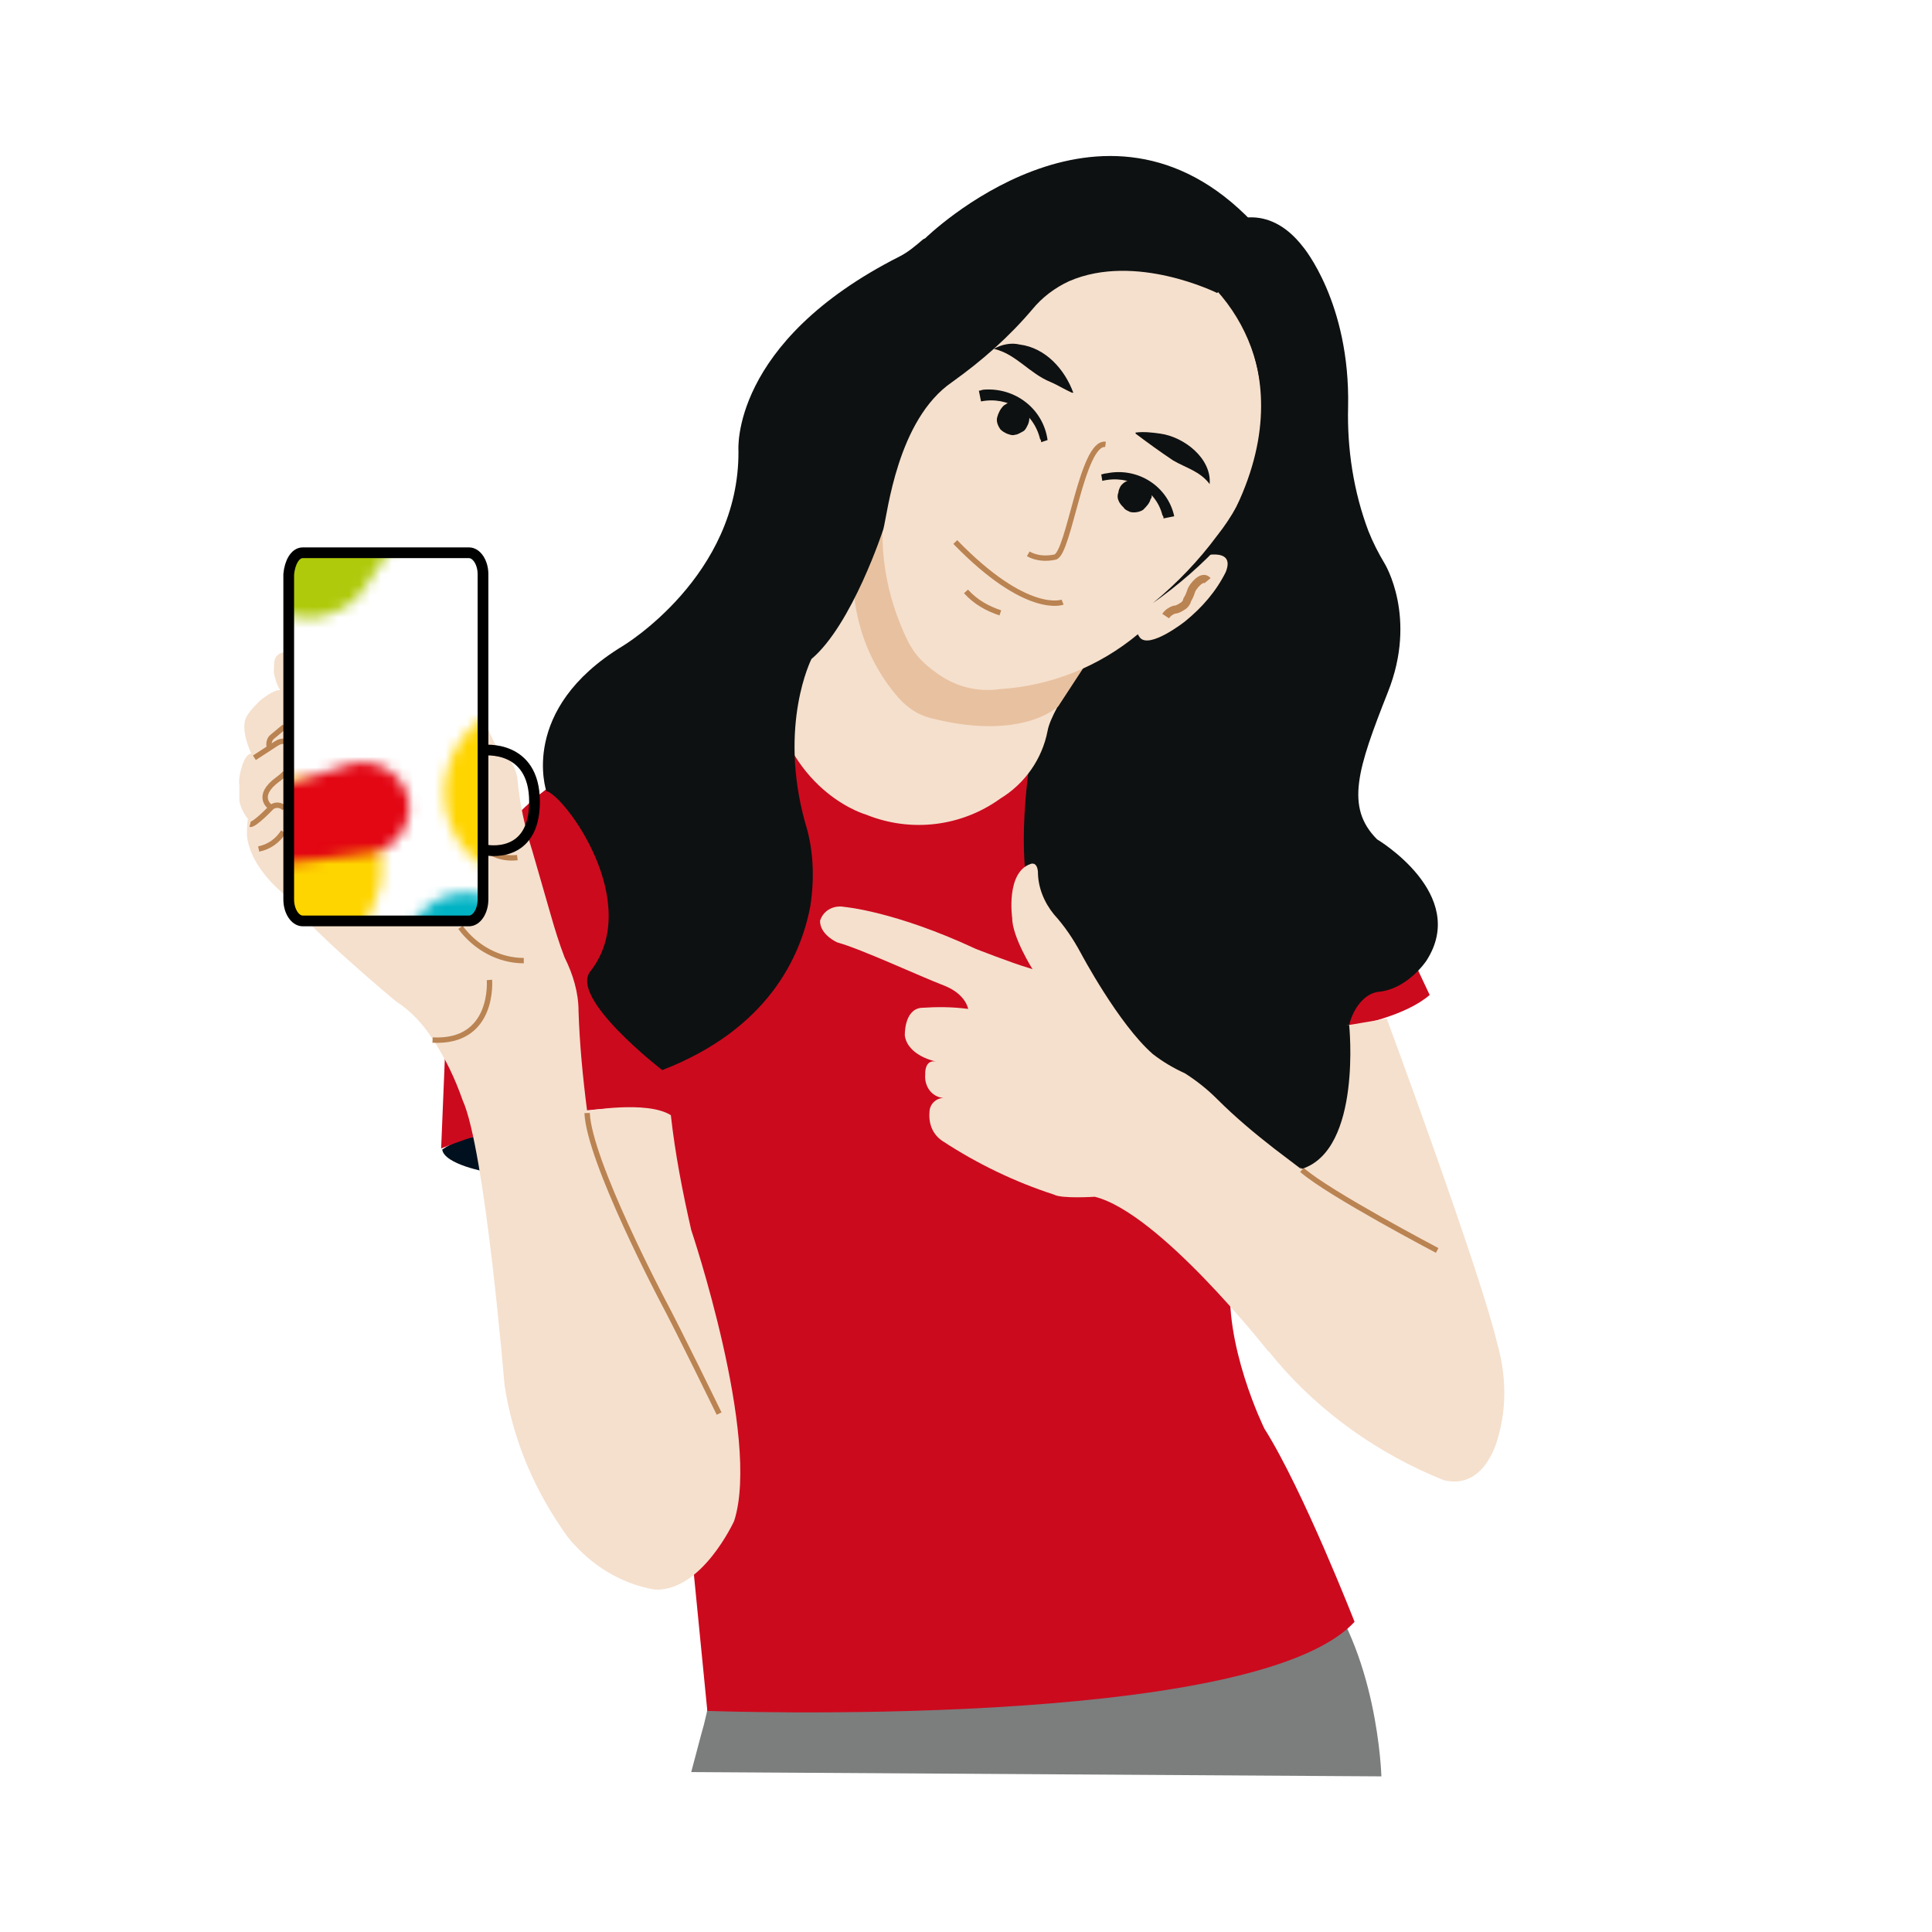 <svg xmlns="http://www.w3.org/2000/svg" xmlns:xlink="http://www.w3.org/1999/xlink" id="Layer_1" x="0px" y="0px" viewBox="0 0 180 180" style="enable-background:new 0 0 180 180;" xml:space="preserve"><style type="text/css">	.st0{fill:none;}	.st1{fill:#00B3C4;}	.st2{fill:#FFD500;}	.st3{fill:#AFCA0B;}	.st4{fill:#E30613;}	.st5{fill-rule:evenodd;clip-rule:evenodd;fill:#01101E;}	.st6{fill-rule:evenodd;clip-rule:evenodd;fill:#7C7D7D;}	.st7{fill-rule:evenodd;clip-rule:evenodd;fill:#CC0A1E;}	.st8{fill-rule:evenodd;clip-rule:evenodd;fill:#0E1111;}	.st9{fill-rule:evenodd;clip-rule:evenodd;fill:#F5E0CD;}	.st10{fill-rule:evenodd;clip-rule:evenodd;fill:#E8C1A0;}	.st11{fill:none;stroke:#BA8352;stroke-width:0.5;stroke-linejoin:round;}	.st12{fill:#F5E0CD;}	.st13{fill:#E8C1A0;}	.st14{fill:#0E1111;}	.st15{fill:none;stroke:#BA8352;stroke-width:0.75;stroke-linejoin:round;}	.st16{fill:#FFFFFF;}	.st17{fill:none;stroke:#000000;stroke-miterlimit:10;}	.st18{fill:url(#Bugaboo);stroke:#000000;stroke-miterlimit:10;}</style><pattern y="180" width="334.2" height="190.2" patternUnits="userSpaceOnUse" id="Bugaboo" viewBox="125.7 -361.6 334.2 190.2" style="overflow:visible;">	<g>		<rect x="125.7" y="-361.6" class="st0" width="334.2" height="190.2"></rect>		<g>			<path class="st1" d="M438.3-133.6c-1,2.9-4.3,4.4-7.2,3.4c-0.7-0.2-16.6-9-32.6-16.6c-0.5,1-1,2-1.7,2.9c0,0,46.4,49,47.6,50.4    c1,1.1,1.4,2.6,1.3,4.1c-0.1,1.5-0.8,2.8-2,3.8c-1.1,1-2.6,1.4-4.1,1.3c-1.5-0.1-2.8-0.8-3.8-2c-1.1-1.4-42.3-54.7-42.3-54.7    c-1.2,0.7-2.5,1.3-3.9,1.6c0,0,1.1,30.9,1,32.5c0,1.5-0.7,2.9-1.7,3.9c-1.1,1-2.5,1.6-4,1.5c-0.1,0-0.2,0-0.3,0    c-3-0.2-5.2-2.8-5.1-5.7c0-1.5,4.5-32.1,4.5-32.1c-1.1-0.2-2.2-0.6-3.2-1.1c0,0-25.2,44.4-26.4,46.1c-1.1,1.7-3.1,2.6-5.1,2.4    c-1-0.1-1.9-0.4-2.7-1c-1.2-0.9-2.1-2.1-2.3-3.6c-0.3-1.5,0.1-3,0.9-4.2c1.2-1.8,33.5-41.2,33.5-41.2c-0.4-0.3-0.8-0.7-1.2-1.1    c-10.2,10.8-25.5,26.9-26.3,27.6c-2.4,2-5.9,1.7-7.9-0.7c-2-2.4-1.7-5.9,0.7-7.9c0.8-0.7,19.4-13.1,31.8-21.4    c-0.1-0.2-0.3-0.4-0.4-0.6c0,0-45.5,18.2-47.2,18.8c-0.7,0.2-1.4,0.3-2.2,0.2c-2.3-0.2-4.2-1.7-4.9-3.9c-0.5-1.4-0.3-2.9,0.4-4.3    c0.7-1.3,1.8-2.3,3.3-2.8c1.7-0.6,49.3-12,49.3-12c-0.2-1-0.2-2.1-0.1-3.2c0-0.3,0.1-0.6,0.1-0.9c0,0-37.5-6.6-39.4-7.2    c-3-0.8-4.7-3.9-3.9-6.9c0.7-2.6,3.2-4.3,5.9-4.1c0.4,0,0.7,0.1,1.1,0.2c1.9,0.5,37.3,14.6,37.3,14.6c0.7-1.5,1.6-2.8,2.8-3.9    c0,0-44.1-46.3-45.5-47.9c-1-1.1-1.4-2.6-1.3-4.1c0.1-1.5,0.8-2.8,2-3.8c1.1-1,2.6-1.4,4.1-1.3c1.5,0.1,2.8,0.8,3.8,2    c1.4,1.6,38.9,53.6,38.9,53.6c0.5-0.3,1.1-0.6,1.7-0.9c-7.2-15.7-19.5-42.8-19.8-43.5c-1-2.9,0.6-6.1,3.5-7.1    c2.9-1,6.1,0.6,7.1,3.5c0.2,0.7,7.3,29.6,11.4,46.4c0.9-0.2,1.8-0.4,2.7-0.4c0,0-1.1-31.1-1-33c0.3-3.1,3-5.4,6.1-5.1    c3.1,0.3,5.4,3,5.1,6.1c-0.2,1.9-6.5,32.5-6.5,32.5c1.1,0.3,2.2,0.8,3.1,1.3c0,0,26.4-46.3,27.6-48.1c1.1-1.7,3.1-2.6,5.1-2.4    c1,0.1,1.9,0.4,2.7,1c2.5,1.7,3.2,5.2,1.5,7.8c-1.2,1.8-34.8,43.3-34.8,43.3c1.4,1.3,2.6,2.9,3.3,4.7c0,0,45-11.8,46.6-12.1    c0.5-0.1,1-0.1,1.5-0.1c2.5,0.2,4.6,2.1,5,4.5c0.3,1.5,0,3-0.9,4.2c-0.8,1.2-2.1,2.1-3.6,2.3c-1.6,0.3-47.7,6.4-47.7,6.4    c0,0.2,0,0.4,0,0.6c0,0.6-0.1,1.1-0.3,1.6c17.1,4.5,34.9,8.2,35.6,8.4C437.8-139.7,439.4-136.5,438.3-133.6z M396-151.1    c0.4-5.1-3.4-9.6-8.4-10c-5.1-0.4-9.6,3.4-10,8.4c-0.4,5.1,3.4,9.6,8.4,10C391.1-142.2,395.6-146,396-151.1z"></path>			<path class="st2" d="M382.9-142.6c-2.3-4-0.9-9.1,3-11.4c0.9-0.5,24.7-9.6,48.7-20.5c-0.8-1.5-1.3-3.1-1.7-4.7    c0,0-87.7,5.7-90.4,5.7c-2.2,0-4.3-0.9-5.9-2.4c-1.6-1.6-2.4-3.7-2.4-5.9c0-2.2,0.9-4.3,2.4-5.9c1.6-1.6,3.7-2.4,5.9-2.4    c2.6,0,90.2,4.5,90.2,4.5c0.3-2,0.9-4.1,1.8-5.9c0,0-36.2-28.4-37.9-29.9c-1.7-1.5-2.6-3.5-2.8-5.7c-0.1-2.2,0.6-4.4,2.1-6    c0.1-0.1,0.2-0.2,0.3-0.4c3.1-3.1,8.1-3.3,11.4-0.3c1.7,1.5,32.1,35.9,32.1,35.9c1.3-1.1,2.8-1.9,4.3-2.5    c0,0-26.3-71.2-27.1-74.2c-0.8-2.9,0-6,2.2-8.1c1-1,2.3-1.8,3.7-2.1c2.1-0.6,4.4-0.3,6.3,0.8c1.9,1.1,3.3,2.9,3.9,5    c0.8,3.1,14.7,77.5,14.7,77.5c0.8-0.2,1.6-0.2,2.4-0.3c-2.5-21.9-6.1-54.7-6.1-56.3c0-4.6,3.7-8.3,8.3-8.3c4.6,0,8.3,3.7,8.3,8.3    c0,1.6-3.7,34.7-6.2,56.6c0.4,0.1,0.7,0.1,1.1,0.2c0,0,22.9-69.1,23.9-71.6c0.4-1,1-1.9,1.8-2.7c2.4-2.4,5.9-3.1,9.1-1.8    c2.1,0.8,3.7,2.4,4.5,4.5c0.9,2.1,0.9,4.3,0,6.4c-1,2.5-33.7,67.5-33.7,67.5c1.3,0.8,2.6,1.7,3.7,2.9c0.3,0.3,0.6,0.6,0.9,1    c0,0,43.5-36.3,45.9-37.9c3.8-2.6,9-1.6,11.6,2.3c2.2,3.3,1.8,7.7-1,10.5c-0.4,0.4-0.8,0.7-1.2,1c-2.4,1.6-52.4,28.4-52.4,28.4    c1,2.2,1.7,4.5,1.8,6.9c0,0,78.5-5.7,81.7-5.7c2.2,0,4.3,0.9,5.9,2.4c1.6,1.6,2.4,3.7,2.4,5.9c0,2.2-0.9,4.3-2.4,5.9    c-1.6,1.6-3.7,2.4-5.9,2.4c-3.2,0-81.8-7.1-81.8-7.1c-0.1,0.9-0.3,1.9-0.6,2.8c24.8,6.9,67.3,18.8,68.3,19.2    c4.3,1.7,6.4,6.5,4.8,10.8c-1.7,4.3-6.5,6.4-10.8,4.8c-1-0.4-40.6-20.1-63.6-31.6c-0.6,1.2-1.3,2.4-2.2,3.5    c0,0,36.4,28.5,38.4,30.5c3.2,3.2,3.2,8.5,0,11.8c-3.2,3.2-8.5,3.2-11.8,0c-2-2-30.7-38.5-30.7-38.5c-1.4,1-2.9,1.7-4.5,2.3    c0,0,22.6,56.2,23.5,59.3c0.8,2.9,0,6-2.1,8.1c-1,1-2.3,1.7-3.7,2.1c-4.4,1.2-9-1.4-10.2-5.8c-0.9-3.1-11-62.8-11-62.8    c-2.8,0.4-5.7,0.2-8.5-0.7c0,0-29.8,62.5-30.9,64.5c-0.4,0.7-0.8,1.3-1.4,1.8c-2.6,2.6-6.7,3.2-10,1.3c-1.9-1.1-3.3-2.9-3.9-5    c-0.6-2.1-0.3-4.4,0.8-6.3c1.2-2,38.4-60.3,38.4-60.3c-0.2-0.2-0.5-0.4-0.7-0.6c-0.6-0.6-1.1-1.2-1.6-1.9    c-21.5,15.1-41.4,31.2-42.3,31.8C390.3-137.2,385.2-138.6,382.9-142.6z M441.9-173.2c5.4,5.4,14.1,5.4,19.5,0    c5.4-5.4,5.4-14.1,0-19.5c-5.4-5.4-14.1-5.4-19.5,0C436.5-187.3,436.5-178.6,441.9-173.2z"></path>			<path class="st3" d="M562.3-87.8c-2.9,2-6.9,1.3-8.9-1.6c-0.5-0.7-16.5-29.9-26.2-47.5c-1.1,0.7-2.3,1.2-3.5,1.5    c0,0,6.9,32.7,7.1,34.7c0.1,1.7-0.4,3.3-1.5,4.6c-1.1,1.3-2.6,2.1-4.3,2.2c-1.7,0.1-3.3-0.4-4.6-1.5c-1.3-1.1-2.1-2.6-2.2-4.3    c-0.2-2,0.7-35.2,0.7-35.2c-1.6-0.1-3.1-0.4-4.6-1.1c0,0-19.5,29.2-20.6,30.6c-1,1.4-2.5,2.2-4.2,2.5c-1.7,0.2-3.4-0.2-4.7-1.2    c-0.1-0.1-0.2-0.2-0.3-0.2c-2.6-2.2-3-6-0.9-8.7c1.1-1.4,25.5-26.6,25.5-26.6c-0.9-1-1.6-2-2.2-3.1c0,0-52.7,24.2-55,25.1    c-2.1,0.8-4.6,0.3-6.3-1.2c-0.8-0.7-1.5-1.7-1.9-2.7c-0.6-1.6-0.5-3.3,0.2-4.9c0.7-1.5,2-2.7,3.6-3.3    c2.3-0.8,58.2-15.8,58.2-15.8c-0.2-0.6-0.3-1.2-0.4-1.8c-16.5,3.2-41.3,7.9-42.6,8c-3.5,0.3-6.6-2.4-6.8-5.9    c-0.3-3.5,2.4-6.6,5.9-6.8c1.3-0.1,26.6,0.8,43.5,1.3c0-0.3,0-0.6,0.1-0.8c0,0-28.3-5-30.2-5.7c-0.8-0.3-1.5-0.7-2.2-1.2    c-2-1.7-2.7-4.3-1.9-6.8c0.5-1.6,1.6-2.9,3.2-3.7c1.5-0.8,3.2-0.9,4.9-0.4c2,0.6,27.7,13.3,27.7,13.3c0.5-1,1.2-2.1,2-3    c0.2-0.3,0.5-0.5,0.7-0.7c0,0-30.2-31-31.6-32.8c-2.2-2.7-1.7-6.8,1-8.9c2.4-1.9,5.8-1.8,8.1,0.1c0.3,0.3,0.6,0.6,0.9,0.9    c1.4,1.7,24.7,38.3,24.7,38.3c1.6-0.9,3.3-1.5,5.1-1.8c0,0-7.3-37.2-7.4-39.6c-0.1-1.7,0.4-3.3,1.5-4.6c1.1-1.3,2.6-2.1,4.3-2.2    c1.7-0.1,3.3,0.4,4.6,1.5c1.3,1.1,2.1,2.6,2.2,4.3c0.2,2.4-2.3,40.4-2.3,40.4c0.7,0,1.4,0.1,2.2,0.3    c3.8-19.3,10.4-52.4,10.6-53.2c1-3.4,4.6-5.3,7.9-4.3c3.4,1,5.3,4.6,4.3,7.9c-0.2,0.8-12.9,32.1-20.3,50.3c1,0.4,1.9,0.9,2.8,1.5    c0,0,13.4-22.3,14.8-23.9c2.3-2.7,6.3-3,9-0.7c2.7,2.3,3,6.3,0.7,9c-1.4,1.6-21.4,18.5-21.4,18.5c0.8,1,1.5,2.1,2,3.3    c0,0,38.1-19.1,40.4-20c2.1-0.8,4.6-0.3,6.3,1.2c0.8,0.7,1.5,1.6,1.8,2.7c1.2,3.3-0.5,7-3.8,8.2c-2.3,0.8-43.8,10.7-43.8,10.7    c0.5,2.1,0.5,4.3,0,6.5c0,0,35,12.3,36.6,13.1c0.5,0.2,1,0.6,1.4,0.9c2.2,1.9,2.8,4.9,1.6,7.5c-0.7,1.5-2,2.7-3.6,3.3    c-1.6,0.6-3.3,0.5-4.9-0.2c-1.6-0.8-33.8-19-33.8-19c-0.1,0.2-0.3,0.4-0.4,0.6c-0.4,0.5-0.9,0.9-1.3,1.3    c12.8,15.5,34,41.3,34.4,42C565.9-93.8,565.2-89.8,562.3-87.8z M527.7-142.6c3.8-4.4,3.3-11.1-1.2-14.8    c-4.4-3.8-11.1-3.3-14.8,1.1c-3.8,4.4-3.3,11.1,1.2,14.8C517.3-137.7,524-138.2,527.7-142.6z"></path>			<path class="st4" d="M478.1-222.8c-2.1,1.1-4.6,0.2-5.7-1.8c-0.2-0.5-8.3-21.2-13.2-33.7c-0.8,0.3-1.6,0.6-2.5,0.7    c0,0,1.8,22.2,1.7,23.5c-0.1,1.1-0.6,2.2-1.4,2.9c-0.8,0.8-1.9,1.1-3.1,1.1c-1.1-0.1-2.2-0.6-2.9-1.4c-0.8-0.8-1.1-1.9-1.1-3.1    c0.1-1.3,3.5-23.2,3.5-23.2c-1-0.2-2-0.6-3-1.1c0,0-15.4,17.6-16.2,18.5c-0.8,0.8-1.9,1.3-3,1.3c-1.1,0-2.2-0.4-3-1.2    c-0.1-0.1-0.1-0.1-0.2-0.2c-1.5-1.7-1.4-4.2,0.1-5.8c0.8-0.8,19.1-15.4,19.1-15.4c-0.5-0.7-0.9-1.5-1.2-2.3    c0,0-36.9,11.5-38.5,11.8c-1.5,0.3-3-0.2-4.1-1.3c-0.5-0.5-0.8-1.2-1-1.9c-0.2-1.1,0-2.2,0.6-3.2c0.6-1,1.6-1.6,2.7-1.9    c1.6-0.3,39.8-5.4,39.8-5.4c-0.1-0.4-0.1-0.8-0.1-1.2c-11.2,0.7-28,1.7-28.8,1.6c-2.3-0.1-4.1-2.1-4-4.5c0.1-2.3,2.1-4.1,4.5-4    c0.8,0,17.5,2.8,28.6,4.6c0-0.2,0.1-0.4,0.1-0.5c0,0-18.2-5.8-19.5-6.3c-0.5-0.2-1-0.6-1.3-1c-1.1-1.3-1.4-3.1-0.7-4.7    c0.5-1,1.3-1.8,2.4-2.2c1.1-0.4,2.2-0.3,3.2,0.2c1.3,0.6,17.2,11.2,17.2,11.2c0.4-0.6,0.9-1.3,1.6-1.8c0.2-0.2,0.3-0.3,0.5-0.4    c0,0-17.3-23.1-18.1-24.4c-1.2-2-0.6-4.6,1.5-5.8c1.7-1,4-0.7,5.3,0.8c0.2,0.2,0.3,0.4,0.5,0.7c0.8,1.3,13,27.4,13,27.4    c1.1-0.5,2.3-0.7,3.5-0.7c0,0-1.6-25.2-1.5-26.8c0.1-1.1,0.6-2.2,1.4-2.9c0.8-0.8,1.9-1.1,3.1-1.1c1.1,0.1,2.2,0.6,2.9,1.4    c0.8,0.8,1.1,1.9,1.1,3.1c-0.1,1.6-5,26.5-5,26.5c0.5,0.1,0.9,0.2,1.4,0.4c4.2-12.4,11.4-33.8,11.6-34.3c1-2.1,3.5-3.1,5.6-2.1    c2.1,1,3.1,3.5,2.1,5.6c-0.2,0.5-11.3,20.1-17.8,31.5c0.6,0.3,1.2,0.7,1.7,1.2c0,0,10.8-13.5,11.9-14.5c1.7-1.6,4.4-1.4,6,0.3    c1.6,1.7,1.4,4.4-0.3,6c-1.1,1-15.7,10.4-15.7,10.4c0.5,0.7,0.8,1.5,1,2.4c0,0,26.8-9.4,28.4-9.7c1.5-0.3,3,0.2,4.1,1.3    c0.5,0.5,0.8,1.2,1,1.9c0.5,2.3-0.9,4.6-3.2,5.1c-1.6,0.4-29.9,3.3-29.9,3.3c0.1,1.4-0.1,2.9-0.6,4.3c0,0,22,11.2,23,11.8    c0.3,0.2,0.6,0.5,0.9,0.7c1.3,1.4,1.4,3.5,0.4,5.1c-0.6,1-1.6,1.6-2.7,1.9c-1.1,0.2-2.2,0-3.2-0.6c-1-0.6-20.7-15.5-20.7-15.5    c-0.1,0.1-0.2,0.2-0.3,0.3c-0.3,0.3-0.7,0.5-1,0.8c7.1,11.4,18.9,30.2,19.1,30.7C481-226.5,480.2-223.9,478.1-222.8z M460-262    c2.9-2.6,3.1-7,0.5-9.9c-2.6-2.9-7-3.1-9.9-0.5c-2.9,2.6-3.1,7-0.5,9.9C452.7-259.7,457.1-259.4,460-262z"></path>		</g>		<g>			<path class="st2" d="M215.8-47.5c-2.3-4-0.9-9.1,3-11.4c0.9-0.5,24.7-9.6,48.7-20.5c-0.8-1.5-1.3-3.1-1.7-4.7    c0,0-87.7,5.7-90.4,5.7c-2.2,0-4.3-0.9-5.9-2.4c-1.6-1.6-2.4-3.7-2.4-5.9c0-2.2,0.9-4.3,2.4-5.9c1.6-1.6,3.7-2.4,5.9-2.4    c2.6,0,90.2,4.5,90.2,4.5c0.3-2,0.9-4.1,1.8-5.9c0,0-36.2-28.4-37.9-29.9c-1.7-1.5-2.6-3.5-2.8-5.7c-0.1-2.2,0.6-4.4,2.1-6    c0.1-0.1,0.2-0.2,0.3-0.4c3.1-3.1,8.1-3.3,11.4-0.3c1.7,1.5,32.1,35.9,32.1,35.9c1.3-1.1,2.8-1.9,4.3-2.5    c0,0-26.3-71.2-27.1-74.2c-0.8-2.9,0-6,2.2-8.1c1-1,2.3-1.8,3.7-2.1c2.1-0.6,4.4-0.3,6.3,0.8c1.9,1.1,3.3,2.9,3.9,5    c0.8,3.1,14.7,77.5,14.7,77.5c0.8-0.2,1.6-0.2,2.4-0.3c-2.5-21.9-6.1-54.7-6.1-56.3c0-4.6,3.7-8.3,8.3-8.3s8.3,3.7,8.3,8.3    c0,1.6-3.7,34.7-6.2,56.6c0.4,0.1,0.7,0.1,1.1,0.2c0,0,22.9-69.1,23.9-71.6c0.4-1,1-1.9,1.8-2.7c2.4-2.4,5.9-3.1,9.1-1.8    c2.1,0.8,3.7,2.4,4.5,4.5c0.9,2.1,0.9,4.3,0,6.4c-1,2.5-33.7,67.5-33.7,67.5c1.3,0.8,2.6,1.7,3.7,2.9c0.3,0.3,0.6,0.6,0.9,1    c0,0,43.5-36.3,45.9-37.9c3.8-2.6,9-1.6,11.6,2.3c2.2,3.3,1.8,7.7-1,10.5c-0.4,0.4-0.8,0.7-1.2,1c-2.4,1.6-52.4,28.4-52.4,28.4    c1,2.2,1.7,4.5,1.8,6.9c0,0,78.5-5.7,81.7-5.7c2.2,0,4.3,0.9,5.9,2.4c1.6,1.6,2.4,3.7,2.4,5.9c0,2.2-0.9,4.3-2.4,5.9    c-1.6,1.6-3.7,2.4-5.9,2.4c-3.2,0-81.8-7.1-81.8-7.1c-0.1,0.9-0.3,1.9-0.6,2.8c24.8,6.9,67.3,18.8,68.3,19.2    c4.3,1.7,6.4,6.5,4.8,10.8c-1.7,4.3-6.5,6.4-10.8,4.8c-1-0.4-40.6-20.1-63.6-31.6c-0.6,1.2-1.3,2.4-2.2,3.5    c0,0,36.4,28.5,38.4,30.5c3.2,3.2,3.2,8.5,0,11.8c-3.2,3.2-8.5,3.2-11.8,0c-2-2-30.7-38.5-30.7-38.5c-1.4,1-2.9,1.7-4.5,2.3    c0,0,22.6,56.2,23.5,59.3c0.8,2.9,0,6-2.1,8.1c-1,1-2.3,1.7-3.7,2.1c-4.4,1.2-9-1.4-10.2-5.8c-0.9-3.1-11-62.8-11-62.8    c-2.8,0.4-5.7,0.2-8.5-0.7c0,0-29.8,62.5-30.9,64.5c-0.4,0.7-0.8,1.3-1.4,1.8c-2.6,2.6-6.7,3.2-10,1.3c-1.9-1.1-3.3-2.9-3.9-5    c-0.6-2.1-0.3-4.4,0.8-6.3c1.2-2,38.4-60.3,38.4-60.3c-0.2-0.2-0.5-0.4-0.7-0.6c-0.6-0.6-1.1-1.2-1.6-1.9    c-21.5,15.1-41.4,31.2-42.3,31.8C223.2-42.1,218.1-43.5,215.8-47.5z M274.8-78.1c5.4,5.4,14.1,5.4,19.5,0    c5.4-5.4,5.4-14.1,0-19.5c-5.4-5.4-14.1-5.4-19.5,0C269.4-92.2,269.4-83.5,274.8-78.1z"></path>			<path class="st4" d="M311-127.7c-2.1,1.1-4.6,0.2-5.7-1.8c-0.2-0.5-8.3-21.2-13.2-33.7c-0.8,0.3-1.6,0.6-2.5,0.7    c0,0,1.8,22.2,1.7,23.5c-0.1,1.1-0.6,2.2-1.4,2.9c-0.8,0.8-1.9,1.1-3.1,1.1c-1.1-0.1-2.2-0.6-2.9-1.4c-0.8-0.8-1.1-1.9-1.1-3.1    c0.1-1.3,3.5-23.2,3.5-23.2c-1-0.2-2-0.6-3-1.1c0,0-15.4,17.6-16.2,18.5c-0.8,0.8-1.9,1.3-3,1.3c-1.1,0-2.2-0.4-3-1.2    c-0.1-0.1-0.1-0.1-0.2-0.2c-1.5-1.7-1.4-4.2,0.1-5.8c0.8-0.8,19.1-15.4,19.1-15.4c-0.5-0.7-0.9-1.5-1.2-2.3    c0,0-36.9,11.5-38.5,11.8c-1.5,0.3-3-0.2-4.1-1.3c-0.5-0.5-0.8-1.2-1-1.9c-0.2-1.1,0-2.2,0.6-3.2c0.6-1,1.6-1.6,2.7-1.9    c1.6-0.3,39.8-5.4,39.8-5.4c-0.1-0.4-0.1-0.8-0.1-1.2c-11.2,0.7-28,1.7-28.8,1.6c-2.3-0.1-4.1-2.1-4-4.5c0.1-2.3,2.1-4.1,4.5-4    c0.8,0,17.5,2.8,28.6,4.6c0-0.2,0.1-0.4,0.1-0.5c0,0-18.2-5.8-19.5-6.3c-0.5-0.2-1-0.6-1.3-1c-1.1-1.3-1.4-3.1-0.7-4.7    c0.5-1,1.3-1.8,2.4-2.2c1.1-0.4,2.2-0.3,3.2,0.2c1.3,0.6,17.2,11.2,17.2,11.2c0.4-0.6,0.9-1.3,1.6-1.8c0.2-0.2,0.3-0.3,0.5-0.4    c0,0-17.3-23.1-18.1-24.4c-1.2-2-0.6-4.6,1.5-5.8c1.7-1,4-0.7,5.3,0.8c0.2,0.2,0.3,0.4,0.5,0.7c0.8,1.3,13,27.4,13,27.4    c1.1-0.5,2.3-0.7,3.5-0.7c0,0-1.6-25.2-1.5-26.8c0.1-1.1,0.6-2.2,1.4-2.9c0.8-0.8,1.9-1.1,3.1-1.1c1.1,0.1,2.2,0.6,2.9,1.4    c0.8,0.8,1.1,1.9,1.1,3.1c-0.1,1.6-5,26.5-5,26.5c0.5,0.1,0.9,0.2,1.4,0.4c4.2-12.4,11.4-33.8,11.6-34.3c1-2.1,3.5-3.1,5.6-2.1    c2.1,1,3.1,3.5,2.1,5.6c-0.2,0.5-11.3,20.1-17.8,31.5c0.6,0.3,1.2,0.7,1.7,1.2c0,0,10.8-13.5,11.9-14.5c1.7-1.6,4.4-1.4,6,0.3    c1.6,1.7,1.4,4.4-0.3,6c-1.1,1-15.7,10.4-15.7,10.4c0.5,0.7,0.8,1.5,1,2.4c0,0,26.8-9.4,28.4-9.7c1.5-0.3,3,0.2,4.1,1.3    c0.5,0.5,0.8,1.2,1,1.9c0.5,2.3-0.9,4.6-3.2,5.1c-1.6,0.4-29.9,3.3-29.9,3.3c0.1,1.4-0.1,2.9-0.6,4.3c0,0,22,11.2,23,11.8    c0.3,0.2,0.6,0.5,0.9,0.7c1.3,1.4,1.4,3.5,0.4,5.1c-0.6,1-1.6,1.6-2.7,1.9c-1.1,0.2-2.2,0-3.2-0.6c-1-0.6-20.7-15.5-20.7-15.5    c-0.1,0.1-0.2,0.2-0.3,0.3c-0.3,0.3-0.7,0.5-1,0.8c7.1,11.4,18.9,30.2,19.1,30.7C313.9-131.4,313.1-128.8,311-127.7z     M292.9-166.9c2.9-2.6,3.1-7,0.5-9.9c-2.6-2.9-7-3.1-9.9-0.5c-2.9,2.6-3.1,7-0.5,9.9C285.6-164.6,290-164.3,292.9-166.9z"></path>		</g>		<g>			<path class="st2" d="M48.7-142.6c-2.3-4-0.9-9.1,3-11.4c0.9-0.5,24.7-9.6,48.7-20.5c-0.8-1.5-1.3-3.1-1.7-4.7    c0,0-87.7,5.7-90.4,5.7c-2.2,0-4.3-0.9-5.9-2.4c-1.6-1.6-2.4-3.7-2.4-5.9c0-2.2,0.9-4.3,2.4-5.9c1.6-1.6,3.7-2.4,5.9-2.4    c2.6,0,90.2,4.5,90.2,4.5c0.3-2,0.9-4.1,1.8-5.9c0,0-36.2-28.4-37.9-29.9c-1.7-1.5-2.6-3.5-2.8-5.7c-0.1-2.2,0.6-4.4,2.1-6    c0.1-0.1,0.2-0.2,0.3-0.4c3.1-3.1,8.1-3.3,11.4-0.3c1.7,1.5,32.1,35.9,32.1,35.9c1.3-1.1,2.8-1.9,4.3-2.5    c0,0-26.3-71.2-27.1-74.2c-0.8-2.9,0-6,2.2-8.1c1-1,2.3-1.8,3.7-2.1c2.1-0.6,4.4-0.3,6.3,0.8c1.9,1.1,3.3,2.9,3.9,5    c0.8,3.1,14.7,77.5,14.7,77.5c0.8-0.2,1.6-0.2,2.4-0.3c-2.5-21.9-6.1-54.7-6.1-56.3c0-4.6,3.7-8.3,8.3-8.3c4.6,0,8.3,3.7,8.3,8.3    c0,1.6-3.7,34.7-6.2,56.6c0.4,0.1,0.7,0.1,1.1,0.2c0,0,22.9-69.1,23.9-71.6c0.4-1,1-1.9,1.8-2.7c2.4-2.4,5.9-3.1,9.1-1.8    c2.1,0.8,3.7,2.4,4.5,4.5c0.9,2.1,0.9,4.3,0,6.4c-1,2.5-33.7,67.5-33.7,67.5c1.3,0.8,2.6,1.7,3.7,2.9c0.3,0.3,0.6,0.6,0.9,1    c0,0,43.5-36.3,45.9-37.9c3.8-2.6,9-1.6,11.6,2.3c2.2,3.3,1.8,7.7-1,10.5c-0.4,0.4-0.8,0.7-1.2,1c-2.4,1.6-52.4,28.4-52.4,28.4    c1,2.2,1.7,4.5,1.8,6.9c0,0,78.5-5.7,81.7-5.7c2.2,0,4.3,0.9,5.9,2.4c1.6,1.6,2.4,3.7,2.4,5.9c0,2.2-0.9,4.3-2.4,5.9    c-1.6,1.6-3.7,2.4-5.9,2.4c-3.2,0-81.8-7.1-81.8-7.1c-0.1,0.9-0.3,1.9-0.6,2.8c24.8,6.9,67.3,18.8,68.3,19.2    c4.3,1.7,6.4,6.5,4.8,10.8c-1.7,4.3-6.5,6.4-10.8,4.8c-1-0.4-40.6-20.1-63.6-31.6c-0.6,1.2-1.3,2.4-2.2,3.5    c0,0,36.4,28.5,38.4,30.5c3.2,3.2,3.2,8.5,0,11.8c-3.2,3.2-8.5,3.2-11.8,0c-2-2-30.7-38.5-30.7-38.5c-1.4,1-2.9,1.7-4.5,2.3    c0,0,22.6,56.2,23.5,59.3c0.8,2.9,0,6-2.1,8.1c-1,1-2.3,1.7-3.7,2.1c-4.4,1.2-9-1.4-10.2-5.8c-0.9-3.1-11-62.8-11-62.8    c-2.8,0.4-5.7,0.2-8.5-0.7c0,0-29.8,62.5-30.9,64.5c-0.4,0.7-0.8,1.3-1.4,1.8c-2.6,2.6-6.7,3.2-10,1.3c-1.9-1.1-3.3-2.9-3.9-5    c-0.6-2.1-0.3-4.4,0.8-6.3c1.2-2,38.4-60.3,38.4-60.3c-0.2-0.2-0.5-0.4-0.7-0.6c-0.6-0.6-1.1-1.2-1.6-1.9    C80.8-156.2,61-140.1,60-139.5C56.1-137.2,51-138.6,48.7-142.6z M107.7-173.2c5.4,5.4,14.1,5.4,19.5,0c5.4-5.4,5.4-14.1,0-19.5    c-5.4-5.4-14.1-5.4-19.5,0C102.3-187.3,102.3-178.6,107.7-173.2z"></path>			<path class="st3" d="M228.1-87.8c-2.9,2-6.9,1.3-8.9-1.6c-0.5-0.7-16.5-29.9-26.2-47.5c-1.1,0.7-2.3,1.2-3.5,1.5    c0,0,6.9,32.7,7.1,34.7c0.1,1.7-0.4,3.3-1.5,4.6c-1.1,1.3-2.6,2.1-4.3,2.2c-1.7,0.1-3.3-0.4-4.6-1.5c-1.3-1.1-2.1-2.6-2.2-4.3    c-0.2-2,0.7-35.2,0.7-35.2c-1.6-0.1-3.1-0.4-4.6-1.1c0,0-19.5,29.2-20.6,30.6c-1,1.4-2.5,2.2-4.2,2.5c-1.7,0.2-3.4-0.2-4.7-1.2    c-0.1-0.1-0.2-0.2-0.3-0.2c-2.6-2.2-3-6-0.9-8.7c1.1-1.4,25.5-26.6,25.5-26.6c-0.9-1-1.6-2-2.2-3.1c0,0-52.7,24.2-55,25.1    c-2.1,0.8-4.6,0.3-6.3-1.2c-0.8-0.7-1.5-1.7-1.9-2.7c-0.6-1.6-0.5-3.3,0.2-4.9c0.7-1.5,2-2.7,3.6-3.3    c2.3-0.8,58.2-15.8,58.2-15.8c-0.2-0.6-0.3-1.2-0.4-1.8c-16.5,3.2-41.3,7.9-42.6,8c-3.5,0.3-6.6-2.4-6.8-5.9    c-0.3-3.5,2.4-6.6,5.9-6.8c1.3-0.1,26.6,0.8,43.5,1.3c0-0.3,0-0.6,0.1-0.8c0,0-28.3-5-30.2-5.7c-0.8-0.3-1.5-0.7-2.2-1.2    c-2-1.7-2.7-4.3-1.9-6.8c0.5-1.6,1.6-2.9,3.2-3.7c1.5-0.8,3.2-0.9,4.9-0.4c2,0.6,27.7,13.3,27.7,13.3c0.5-1,1.2-2.1,2-3    c0.2-0.3,0.5-0.5,0.7-0.7c0,0-30.2-31-31.6-32.8c-2.2-2.7-1.7-6.8,1-8.9c2.4-1.9,5.8-1.8,8.1,0.1c0.3,0.3,0.6,0.6,0.9,0.9    c1.4,1.7,24.7,38.3,24.7,38.3c1.6-0.9,3.3-1.5,5.1-1.8c0,0-7.3-37.2-7.4-39.6c-0.1-1.7,0.4-3.3,1.5-4.6c1.1-1.3,2.6-2.1,4.3-2.2    c1.7-0.1,3.3,0.4,4.6,1.5c1.3,1.1,2.1,2.6,2.2,4.3c0.2,2.4-2.3,40.4-2.3,40.4c0.7,0,1.4,0.1,2.2,0.3    c3.8-19.3,10.4-52.4,10.6-53.2c1-3.4,4.6-5.3,7.9-4.3c3.4,1,5.3,4.6,4.3,7.9c-0.2,0.8-12.9,32.1-20.3,50.3c1,0.4,1.9,0.9,2.8,1.5    c0,0,13.4-22.3,14.8-23.9c2.3-2.7,6.3-3,9-0.7c2.7,2.3,3,6.3,0.7,9c-1.4,1.6-21.4,18.5-21.4,18.5c0.8,1,1.5,2.1,2,3.3    c0,0,38.1-19.1,40.4-20c2.1-0.8,4.6-0.3,6.3,1.2c0.8,0.7,1.5,1.6,1.8,2.7c1.2,3.3-0.5,7-3.8,8.2c-2.3,0.8-43.8,10.7-43.8,10.7    c0.5,2.1,0.5,4.3,0,6.5c0,0,35,12.3,36.6,13.1c0.5,0.2,1,0.6,1.4,0.9c2.2,1.9,2.8,4.9,1.6,7.5c-0.7,1.5-2,2.7-3.6,3.3    c-1.6,0.6-3.3,0.5-4.9-0.2c-1.6-0.8-33.8-19-33.8-19c-0.1,0.2-0.3,0.4-0.4,0.6c-0.4,0.5-0.9,0.9-1.3,1.3    c12.8,15.5,34,41.3,34.4,42C231.7-93.8,231-89.8,228.1-87.8z M193.5-142.6c3.8-4.4,3.3-11.1-1.2-14.8c-4.4-3.8-11.1-3.3-14.8,1.1    c-3.8,4.4-3.3,11.1,1.2,14.8C183.1-137.7,189.8-138.2,193.5-142.6z"></path>			<path class="st4" d="M143.9-222.8c-2.1,1.1-4.6,0.2-5.7-1.8c-0.2-0.5-8.3-21.2-13.2-33.7c-0.8,0.3-1.6,0.6-2.5,0.7    c0,0,1.8,22.2,1.7,23.5c-0.1,1.1-0.6,2.2-1.4,2.9c-0.8,0.8-1.9,1.1-3.1,1.1c-1.1-0.1-2.2-0.6-2.9-1.4c-0.8-0.8-1.1-1.9-1.1-3.1    c0.1-1.3,3.5-23.2,3.5-23.2c-1-0.2-2-0.6-3-1.1c0,0-15.4,17.6-16.2,18.5c-0.8,0.8-1.9,1.3-3,1.3c-1.1,0-2.2-0.4-3-1.2    c-0.1-0.1-0.1-0.1-0.2-0.2c-1.5-1.7-1.4-4.2,0.1-5.8c0.8-0.8,19.1-15.4,19.1-15.4c-0.5-0.7-0.9-1.5-1.2-2.3    c0,0-36.9,11.5-38.5,11.8c-1.5,0.3-3-0.2-4.1-1.3c-0.5-0.5-0.8-1.2-1-1.9c-0.2-1.1,0-2.2,0.6-3.2c0.6-1,1.6-1.6,2.7-1.9    c1.6-0.3,39.8-5.4,39.8-5.4c-0.1-0.4-0.1-0.8-0.1-1.2c-11.2,0.7-28,1.7-28.8,1.6c-2.3-0.1-4.1-2.1-4-4.5c0.1-2.3,2.1-4.1,4.5-4    c0.8,0,17.5,2.8,28.6,4.6c0-0.2,0.1-0.4,0.1-0.5c0,0-18.2-5.8-19.5-6.3c-0.5-0.2-1-0.6-1.3-1c-1.1-1.3-1.4-3.1-0.7-4.7    c0.5-1,1.3-1.8,2.4-2.2c1.1-0.4,2.2-0.3,3.2,0.2c1.3,0.6,17.2,11.2,17.2,11.2c0.4-0.6,0.9-1.3,1.6-1.8c0.2-0.2,0.3-0.3,0.5-0.4    c0,0-17.3-23.1-18.1-24.4c-1.2-2-0.6-4.6,1.5-5.8c1.7-1,4-0.7,5.3,0.8c0.2,0.2,0.3,0.4,0.5,0.7c0.8,1.3,13,27.4,13,27.4    c1.1-0.5,2.3-0.7,3.5-0.7c0,0-1.6-25.2-1.5-26.8c0.1-1.1,0.6-2.2,1.4-2.9c0.8-0.8,1.9-1.1,3.1-1.1c1.1,0.1,2.2,0.6,2.9,1.4    c0.8,0.8,1.1,1.9,1.1,3.1c-0.1,1.6-5,26.5-5,26.5c0.5,0.1,0.9,0.2,1.4,0.4c4.2-12.4,11.4-33.8,11.6-34.3c1-2.1,3.5-3.1,5.6-2.1    c2.1,1,3.1,3.5,2.1,5.6c-0.2,0.5-11.3,20.1-17.8,31.5c0.6,0.3,1.2,0.7,1.7,1.2c0,0,10.8-13.5,11.9-14.5c1.7-1.6,4.4-1.4,6,0.3    c1.6,1.7,1.4,4.4-0.3,6c-1.1,1-15.7,10.4-15.7,10.4c0.5,0.7,0.8,1.5,1,2.4c0,0,26.8-9.4,28.4-9.7c1.5-0.3,3,0.2,4.1,1.3    c0.5,0.5,0.8,1.2,1,1.9c0.5,2.3-0.9,4.6-3.2,5.1c-1.6,0.4-29.9,3.3-29.9,3.3c0.1,1.4-0.1,2.9-0.6,4.3c0,0,22,11.2,23,11.8    c0.3,0.2,0.6,0.5,0.9,0.7c1.3,1.4,1.4,3.5,0.4,5.1c-0.6,1-1.6,1.6-2.7,1.9c-1.1,0.2-2.2,0-3.2-0.6c-1-0.6-20.7-15.5-20.7-15.5    c-0.1,0.1-0.2,0.2-0.3,0.3c-0.3,0.3-0.7,0.5-1,0.8c7.1,11.4,18.9,30.2,19.1,30.7C146.8-226.5,146-223.9,143.9-222.8z M125.8-262    c2.9-2.6,3.1-7,0.5-9.9c-2.6-2.9-7-3.1-9.9-0.5c-2.9,2.6-3.1,7-0.5,9.9C118.5-259.7,122.9-259.4,125.8-262z"></path>		</g>		<g>			<path class="st1" d="M438.3-323.7c-1,2.9-4.3,4.4-7.2,3.4c-0.7-0.2-16.6-9-32.6-16.6c-0.5,1-1,2-1.7,2.9c0,0,46.4,49,47.6,50.4    c1,1.1,1.4,2.6,1.3,4.1c-0.1,1.5-0.8,2.8-2,3.8c-1.1,1-2.6,1.4-4.1,1.3c-1.5-0.1-2.8-0.8-3.8-2c-1.1-1.4-42.3-54.7-42.3-54.7    c-1.2,0.7-2.5,1.3-3.9,1.6c0,0,1.1,30.9,1,32.5c0,1.5-0.7,2.9-1.7,3.9c-1.1,1-2.5,1.6-4,1.5c-0.1,0-0.2,0-0.3,0    c-3-0.2-5.2-2.8-5.1-5.7c0-1.5,4.5-32.1,4.5-32.1c-1.1-0.2-2.2-0.6-3.2-1.1c0,0-25.2,44.4-26.4,46.1c-1.1,1.7-3.1,2.6-5.1,2.4    c-1-0.1-1.9-0.4-2.7-1c-1.2-0.9-2.1-2.1-2.3-3.6c-0.3-1.5,0.1-3,0.9-4.2c1.2-1.8,33.5-41.2,33.5-41.2c-0.4-0.3-0.8-0.7-1.2-1.1    c-10.2,10.8-25.5,26.9-26.3,27.6c-2.4,2-5.9,1.7-7.9-0.7c-2-2.4-1.7-5.9,0.7-7.9c0.8-0.7,19.4-13.1,31.8-21.4    c-0.1-0.2-0.3-0.4-0.4-0.6c0,0-45.5,18.2-47.2,18.8c-0.7,0.2-1.4,0.3-2.2,0.2c-2.3-0.2-4.2-1.7-4.9-3.9c-0.5-1.4-0.3-2.9,0.4-4.3    c0.7-1.3,1.8-2.3,3.3-2.8c1.7-0.6,49.3-12,49.3-12c-0.2-1-0.2-2.1-0.1-3.2c0-0.3,0.1-0.6,0.1-0.9c0,0-37.5-6.6-39.4-7.2    c-3-0.8-4.7-3.9-3.9-6.9c0.7-2.6,3.2-4.3,5.9-4.1c0.4,0,0.7,0.1,1.1,0.2c1.9,0.5,37.3,14.6,37.3,14.6c0.7-1.5,1.6-2.8,2.8-3.9    c0,0-44.1-46.3-45.5-47.9c-1-1.1-1.4-2.6-1.3-4.1c0.1-1.5,0.8-2.8,2-3.8c1.1-1,2.6-1.4,4.1-1.3c1.5,0.1,2.8,0.8,3.8,2    c1.4,1.6,38.9,53.6,38.9,53.6c0.5-0.3,1.1-0.6,1.7-0.9c-7.2-15.7-19.5-42.8-19.8-43.5c-1-2.9,0.6-6.1,3.5-7.1    c2.9-1,6.1,0.6,7.1,3.5c0.2,0.7,7.3,29.6,11.4,46.4c0.9-0.2,1.8-0.4,2.7-0.4c0,0-1.1-31.1-1-33c0.3-3.1,3-5.4,6.1-5.1    c3.1,0.3,5.4,3,5.1,6.1c-0.2,1.9-6.5,32.5-6.5,32.5c1.1,0.3,2.2,0.8,3.1,1.3c0,0,26.4-46.3,27.6-48.1c1.1-1.7,3.1-2.6,5.1-2.4    c1,0.1,1.9,0.4,2.7,1c2.5,1.7,3.2,5.2,1.5,7.8c-1.2,1.8-34.8,43.3-34.8,43.3c1.4,1.3,2.6,2.9,3.3,4.7c0,0,45-11.8,46.6-12.1    c0.5-0.1,1-0.1,1.5-0.1c2.5,0.2,4.6,2.1,5,4.5c0.3,1.5,0,3-0.9,4.2c-0.8,1.2-2.1,2.1-3.6,2.3c-1.6,0.3-47.7,6.4-47.7,6.4    c0,0.2,0,0.4,0,0.6c0,0.6-0.1,1.1-0.3,1.6c17.1,4.5,34.9,8.2,35.6,8.4C437.8-329.9,439.4-326.7,438.3-323.7z M396-341.3    c0.4-5.1-3.4-9.6-8.4-10c-5.1-0.4-9.6,3.4-10,8.4c-0.4,5.1,3.4,9.6,8.4,10C391.1-332.4,395.6-336.2,396-341.3z"></path>			<path class="st2" d="M382.9-332.7c-2.3-4-0.9-9.1,3-11.4c0.9-0.5,24.7-9.6,48.7-20.5c-0.8-1.5-1.3-3.1-1.7-4.7    c0,0-87.7,5.7-90.4,5.7c-2.2,0-4.3-0.9-5.9-2.4c-1.6-1.6-2.4-3.7-2.4-5.9c0-2.2,0.9-4.3,2.4-5.9c1.6-1.6,3.7-2.4,5.9-2.4    c2.6,0,90.2,4.5,90.2,4.5c0.3-2,0.9-4.1,1.8-5.9c0,0-36.2-28.4-37.9-29.9c-1.7-1.5-2.6-3.5-2.8-5.7c-0.1-2.2,0.6-4.4,2.1-6    c0.1-0.1,0.2-0.2,0.3-0.4c3.1-3.1,8.1-3.3,11.4-0.3c1.7,1.5,32.1,35.9,32.1,35.9c1.3-1.1,2.8-1.9,4.3-2.5    c0,0-26.3-71.2-27.1-74.2c-0.8-2.9,0-6,2.2-8.1c1-1,2.3-1.8,3.7-2.1c2.1-0.6,4.4-0.3,6.3,0.8c1.9,1.1,3.3,2.9,3.9,5    c0.8,3.1,14.7,77.5,14.7,77.5c0.8-0.2,1.6-0.2,2.4-0.3c-2.5-21.9-6.1-54.7-6.1-56.3c0-4.6,3.7-8.3,8.3-8.3c4.6,0,8.3,3.7,8.3,8.3    c0,1.6-3.7,34.7-6.2,56.6c0.4,0.1,0.7,0.1,1.1,0.2c0,0,22.9-69.1,23.9-71.6c0.4-1,1-1.9,1.8-2.7c2.4-2.4,5.9-3.1,9.1-1.8    c2.1,0.8,3.7,2.4,4.5,4.5c0.9,2.1,0.9,4.3,0,6.4c-1,2.5-33.7,67.5-33.7,67.5c1.3,0.8,2.6,1.7,3.7,2.9c0.3,0.3,0.6,0.6,0.9,1    c0,0,43.5-36.3,45.9-37.9c3.8-2.6,9-1.6,11.6,2.3c2.2,3.3,1.8,7.7-1,10.5c-0.4,0.4-0.8,0.7-1.2,1c-2.4,1.6-52.4,28.4-52.4,28.4    c1,2.2,1.7,4.5,1.8,6.9c0,0,78.5-5.7,81.7-5.7c2.2,0,4.3,0.9,5.9,2.4c1.6,1.6,2.4,3.7,2.4,5.9c0,2.2-0.9,4.3-2.4,5.9    c-1.6,1.6-3.7,2.4-5.9,2.4c-3.2,0-81.8-7.1-81.8-7.1c-0.1,0.9-0.3,1.9-0.6,2.8c24.8,6.9,67.3,18.8,68.3,19.2    c4.3,1.7,6.4,6.5,4.8,10.8c-1.7,4.3-6.5,6.4-10.8,4.8c-1-0.4-40.6-20.1-63.6-31.6c-0.6,1.2-1.3,2.4-2.2,3.5    c0,0,36.4,28.5,38.4,30.5c3.2,3.2,3.2,8.5,0,11.8c-3.2,3.2-8.5,3.2-11.8,0c-2-2-30.7-38.5-30.7-38.5c-1.4,1-2.9,1.7-4.5,2.3    c0,0,22.6,56.2,23.5,59.3c0.8,2.9,0,6-2.1,8.1c-1,1-2.3,1.7-3.7,2.1c-4.4,1.2-9-1.4-10.2-5.8c-0.9-3.1-11-62.8-11-62.8    c-2.8,0.4-5.7,0.2-8.5-0.7c0,0-29.8,62.5-30.9,64.5c-0.4,0.7-0.8,1.3-1.4,1.8c-2.6,2.6-6.7,3.2-10,1.3c-1.9-1.1-3.3-2.9-3.9-5    c-0.6-2.1-0.3-4.4,0.8-6.3c1.2-2,38.4-60.3,38.4-60.3c-0.2-0.2-0.5-0.4-0.7-0.6c-0.6-0.6-1.1-1.2-1.6-1.9    c-21.5,15.1-41.4,31.2-42.3,31.8C390.3-327.4,385.2-328.8,382.9-332.7z M441.9-363.4c5.4,5.4,14.1,5.4,19.5,0    c5.4-5.4,5.4-14.1,0-19.5c-5.4-5.4-14.1-5.4-19.5,0C436.5-377.5,436.5-368.7,441.9-363.4z"></path>			<path class="st3" d="M562.3-278c-2.9,2-6.9,1.3-8.9-1.6c-0.5-0.7-16.5-29.9-26.2-47.5c-1.1,0.7-2.3,1.2-3.5,1.5    c0,0,6.9,32.7,7.1,34.7c0.1,1.7-0.4,3.3-1.5,4.6c-1.1,1.3-2.6,2.1-4.3,2.2c-1.7,0.1-3.3-0.4-4.6-1.5c-1.3-1.1-2.1-2.6-2.2-4.3    c-0.2-2,0.7-35.2,0.7-35.2c-1.6-0.1-3.1-0.4-4.6-1.1c0,0-19.5,29.2-20.6,30.6c-1,1.4-2.5,2.2-4.2,2.5c-1.7,0.2-3.4-0.2-4.7-1.2    c-0.1-0.1-0.2-0.2-0.3-0.2c-2.6-2.2-3-6-0.9-8.7c1.1-1.4,25.5-26.6,25.5-26.6c-0.9-1-1.6-2-2.2-3.1c0,0-52.7,24.2-55,25.1    c-2.1,0.8-4.6,0.3-6.3-1.2c-0.8-0.7-1.5-1.7-1.9-2.7c-0.6-1.6-0.5-3.3,0.2-4.9c0.7-1.5,2-2.7,3.6-3.3    c2.3-0.8,58.2-15.8,58.2-15.8c-0.2-0.6-0.3-1.2-0.4-1.8c-16.5,3.2-41.3,7.9-42.6,8c-3.5,0.3-6.6-2.4-6.8-5.9    c-0.3-3.5,2.4-6.6,5.9-6.8c1.3-0.1,26.6,0.8,43.5,1.3c0-0.3,0-0.6,0.1-0.8c0,0-28.3-5-30.2-5.7c-0.8-0.3-1.5-0.7-2.2-1.2    c-2-1.7-2.7-4.3-1.9-6.8c0.5-1.6,1.6-2.9,3.2-3.7c1.5-0.8,3.2-0.9,4.9-0.4c2,0.6,27.7,13.3,27.7,13.3c0.5-1,1.2-2.1,2-3    c0.2-0.3,0.5-0.5,0.7-0.7c0,0-30.2-31-31.6-32.8c-2.2-2.7-1.7-6.8,1-8.9c2.4-1.9,5.8-1.8,8.1,0.1c0.3,0.3,0.6,0.6,0.9,0.9    c1.4,1.7,24.7,38.3,24.7,38.3c1.6-0.9,3.3-1.5,5.1-1.8c0,0-7.3-37.2-7.4-39.6c-0.1-1.7,0.4-3.3,1.5-4.6c1.1-1.3,2.6-2.1,4.3-2.2    c1.7-0.1,3.3,0.4,4.6,1.5c1.3,1.1,2.1,2.6,2.2,4.3c0.2,2.4-2.3,40.4-2.3,40.4c0.7,0,1.4,0.1,2.2,0.3    c3.8-19.3,10.4-52.4,10.6-53.2c1-3.4,4.6-5.3,7.9-4.3c3.4,1,5.3,4.6,4.3,7.9c-0.2,0.8-12.9,32.1-20.3,50.3c1,0.4,1.9,0.9,2.8,1.5    c0,0,13.4-22.3,14.8-23.9c2.3-2.7,6.3-3,9-0.7c2.7,2.3,3,6.3,0.7,9c-1.4,1.6-21.4,18.5-21.4,18.5c0.8,1,1.5,2.1,2,3.3    c0,0,38.1-19.1,40.4-20c2.1-0.8,4.6-0.3,6.3,1.2c0.8,0.7,1.5,1.6,1.8,2.7c1.2,3.3-0.5,7-3.8,8.2c-2.3,0.8-43.8,10.7-43.8,10.7    c0.5,2.1,0.5,4.3,0,6.5c0,0,35,12.3,36.6,13.1c0.5,0.2,1,0.6,1.4,0.9c2.2,1.9,2.8,4.9,1.6,7.5c-0.7,1.5-2,2.7-3.6,3.3    c-1.6,0.6-3.3,0.5-4.9-0.2c-1.6-0.8-33.8-19-33.8-19c-0.1,0.2-0.3,0.4-0.4,0.6c-0.4,0.5-0.9,0.9-1.3,1.3    c12.8,15.5,34,41.3,34.4,42C565.9-283.9,565.2-280,562.3-278z M527.7-332.8c3.8-4.4,3.3-11.1-1.2-14.8    c-4.4-3.8-11.1-3.3-14.8,1.1c-3.8,4.4-3.3,11.1,1.2,14.8C517.3-327.9,524-328.4,527.7-332.8z"></path>		</g>		<g>			<path class="st1" d="M271.2-228.7c-1,2.9-4.3,4.4-7.2,3.4c-0.7-0.2-16.6-9-32.6-16.6c-0.5,1-1,2-1.7,2.9c0,0,46.4,49,47.6,50.4    c1,1.1,1.4,2.6,1.3,4.1c-0.1,1.5-0.8,2.8-2,3.8c-1.1,1-2.6,1.4-4.1,1.3c-1.5-0.1-2.8-0.8-3.8-2c-1.1-1.4-42.3-54.7-42.3-54.7    c-1.2,0.7-2.5,1.3-3.9,1.6c0,0,1.1,30.9,1,32.5c0,1.5-0.7,2.9-1.7,3.9c-1.1,1-2.5,1.6-4,1.5c-0.1,0-0.2,0-0.3,0    c-3-0.2-5.2-2.8-5.1-5.7c0-1.5,4.5-32.1,4.5-32.1c-1.1-0.2-2.2-0.6-3.2-1.1c0,0-25.2,44.4-26.4,46.1c-1.1,1.7-3.1,2.6-5.1,2.4    c-1-0.1-1.9-0.4-2.7-1c-1.2-0.9-2.1-2.1-2.3-3.6c-0.3-1.5,0.1-3,0.9-4.2c1.2-1.8,33.5-41.2,33.5-41.2c-0.4-0.3-0.8-0.7-1.2-1.1    c-10.2,10.8-25.5,26.9-26.3,27.6c-2.4,2-5.9,1.7-7.9-0.7c-2-2.4-1.7-5.9,0.7-7.9c0.8-0.7,19.4-13.1,31.8-21.4    c-0.1-0.2-0.3-0.4-0.4-0.6c0,0-45.5,18.2-47.2,18.8c-0.7,0.2-1.4,0.3-2.2,0.2c-2.3-0.2-4.2-1.7-4.9-3.9c-0.5-1.4-0.3-2.9,0.4-4.3    c0.7-1.3,1.8-2.3,3.3-2.8c1.7-0.6,49.3-12,49.3-12c-0.2-1-0.2-2.1-0.1-3.2c0-0.3,0.1-0.6,0.1-0.9c0,0-37.5-6.6-39.4-7.2    c-3-0.8-4.7-3.9-3.9-6.9c0.7-2.6,3.2-4.3,5.9-4.1c0.4,0,0.7,0.1,1.1,0.2c1.9,0.5,37.3,14.6,37.3,14.6c0.7-1.5,1.6-2.8,2.8-3.9    c0,0-44.1-46.3-45.5-47.9c-1-1.1-1.4-2.6-1.3-4.1c0.1-1.5,0.8-2.8,2-3.8c1.1-1,2.6-1.4,4.1-1.3c1.5,0.1,2.8,0.8,3.8,2    c1.4,1.6,38.9,53.6,38.9,53.6c0.5-0.3,1.1-0.6,1.7-0.9c-7.2-15.7-19.5-42.8-19.8-43.5c-1-2.9,0.6-6.1,3.5-7.1    c2.9-1,6.1,0.6,7.1,3.5c0.2,0.7,7.3,29.6,11.4,46.4c0.9-0.2,1.8-0.4,2.7-0.4c0,0-1.1-31.1-1-33c0.3-3.1,3-5.4,6.1-5.1    c3.1,0.3,5.4,3,5.1,6.1c-0.2,1.9-6.5,32.5-6.5,32.5c1.1,0.3,2.2,0.8,3.1,1.3c0,0,26.4-46.3,27.6-48.1c1.1-1.7,3.1-2.6,5.1-2.4    c1,0.1,1.9,0.4,2.7,1c2.5,1.7,3.2,5.2,1.5,7.8c-1.2,1.8-34.8,43.3-34.8,43.3c1.4,1.3,2.6,2.9,3.3,4.7c0,0,45-11.8,46.6-12.1    c0.5-0.1,1-0.1,1.5-0.1c2.5,0.2,4.6,2.1,5,4.5c0.3,1.5,0,3-0.9,4.2c-0.8,1.2-2.1,2.1-3.6,2.3c-1.6,0.3-47.7,6.4-47.7,6.4    c0,0.2,0,0.4,0,0.6c0,0.6-0.1,1.1-0.3,1.6c17.1,4.5,34.9,8.2,35.6,8.4C270.7-234.8,272.2-231.6,271.2-228.7z M228.9-246.2    c0.4-5.1-3.4-9.6-8.4-10c-5.1-0.4-9.6,3.4-10,8.4c-0.4,5.1,3.4,9.6,8.4,10C224-237.3,228.5-241.1,228.9-246.2z"></path>			<path class="st2" d="M215.8-237.6c-2.3-4-0.9-9.1,3-11.4c0.9-0.5,24.7-9.6,48.7-20.5c-0.8-1.5-1.3-3.1-1.7-4.7    c0,0-87.7,5.7-90.4,5.7c-2.2,0-4.3-0.9-5.9-2.4c-1.6-1.6-2.4-3.7-2.4-5.9c0-2.2,0.9-4.3,2.4-5.9c1.6-1.6,3.7-2.4,5.9-2.4    c2.6,0,90.2,4.5,90.2,4.5c0.3-2,0.9-4.1,1.8-5.9c0,0-36.2-28.4-37.9-29.9c-1.7-1.5-2.6-3.5-2.8-5.7c-0.1-2.2,0.6-4.4,2.1-6    c0.1-0.1,0.2-0.2,0.3-0.4c3.1-3.1,8.1-3.3,11.4-0.3c1.7,1.5,32.1,35.9,32.1,35.9c1.3-1.1,2.8-1.9,4.3-2.5    c0,0-26.3-71.2-27.1-74.2c-0.8-2.9,0-6,2.2-8.1c1-1,2.3-1.8,3.7-2.1c2.1-0.6,4.4-0.3,6.3,0.8c1.9,1.1,3.3,2.9,3.9,5    c0.8,3.1,14.7,77.5,14.7,77.5c0.8-0.2,1.6-0.2,2.4-0.3c-2.5-21.9-6.1-54.7-6.1-56.3c0-4.6,3.7-8.3,8.3-8.3s8.3,3.7,8.3,8.3    c0,1.6-3.7,34.7-6.2,56.6c0.4,0.1,0.7,0.1,1.1,0.2c0,0,22.9-69.1,23.9-71.6c0.4-1,1-1.9,1.8-2.7c2.4-2.4,5.9-3.1,9.1-1.8    c2.1,0.8,3.7,2.4,4.5,4.5c0.9,2.1,0.9,4.3,0,6.4c-1,2.5-33.7,67.5-33.7,67.5c1.3,0.8,2.6,1.7,3.7,2.9c0.3,0.3,0.6,0.6,0.9,1    c0,0,43.5-36.3,45.9-37.9c3.8-2.6,9-1.6,11.6,2.3c2.2,3.3,1.8,7.7-1,10.5c-0.4,0.4-0.8,0.7-1.2,1c-2.4,1.6-52.4,28.4-52.4,28.4    c1,2.2,1.7,4.5,1.8,6.9c0,0,78.5-5.7,81.7-5.7c2.2,0,4.3,0.9,5.9,2.4c1.6,1.6,2.4,3.7,2.4,5.9c0,2.2-0.9,4.3-2.4,5.9    c-1.6,1.6-3.7,2.4-5.9,2.4c-3.2,0-81.8-7.1-81.8-7.1c-0.1,0.9-0.3,1.9-0.6,2.8c24.8,6.9,67.3,18.8,68.3,19.2    c4.3,1.7,6.4,6.5,4.8,10.8c-1.7,4.3-6.5,6.4-10.8,4.8c-1-0.4-40.6-20.1-63.6-31.6c-0.6,1.2-1.3,2.4-2.2,3.5    c0,0,36.4,28.5,38.4,30.5c3.2,3.2,3.2,8.5,0,11.8c-3.2,3.2-8.5,3.2-11.8,0c-2-2-30.7-38.5-30.7-38.5c-1.4,1-2.9,1.7-4.5,2.3    c0,0,22.6,56.2,23.5,59.3c0.8,2.9,0,6-2.1,8.1c-1,1-2.3,1.7-3.7,2.1c-4.4,1.2-9-1.4-10.2-5.8c-0.9-3.1-11-62.8-11-62.8    c-2.8,0.4-5.7,0.2-8.5-0.7c0,0-29.8,62.5-30.9,64.5c-0.4,0.7-0.8,1.3-1.4,1.8c-2.6,2.6-6.7,3.2-10,1.3c-1.9-1.1-3.3-2.9-3.9-5    c-0.6-2.1-0.3-4.4,0.8-6.3c1.2-2,38.4-60.3,38.4-60.3c-0.2-0.2-0.5-0.4-0.7-0.6c-0.6-0.6-1.1-1.2-1.6-1.9    c-21.5,15.1-41.4,31.2-42.3,31.8C223.2-232.3,218.1-233.7,215.8-237.6z M274.8-268.3c5.4,5.4,14.1,5.4,19.5,0    c5.4-5.4,5.4-14.1,0-19.5c-5.4-5.4-14.1-5.4-19.5,0C269.4-282.4,269.4-273.6,274.8-268.3z"></path>			<path class="st3" d="M395.2-182.9c-2.9,2-6.9,1.3-8.9-1.6c-0.5-0.7-16.5-29.9-26.2-47.5c-1.1,0.7-2.3,1.2-3.5,1.5    c0,0,6.9,32.7,7.1,34.7c0.1,1.7-0.4,3.3-1.5,4.6c-1.1,1.3-2.6,2.1-4.3,2.2c-1.7,0.1-3.3-0.4-4.6-1.5c-1.3-1.1-2.1-2.6-2.2-4.3    c-0.2-2,0.7-35.2,0.7-35.2c-1.6-0.1-3.1-0.4-4.6-1.1c0,0-19.5,29.2-20.6,30.6c-1,1.4-2.5,2.2-4.2,2.5c-1.7,0.2-3.4-0.2-4.7-1.2    c-0.1-0.1-0.2-0.2-0.3-0.2c-2.6-2.2-3-6-0.9-8.7c1.1-1.4,25.5-26.6,25.5-26.6c-0.9-1-1.6-2-2.2-3.1c0,0-52.7,24.2-55,25.1    c-2.1,0.8-4.6,0.3-6.3-1.2c-0.8-0.7-1.5-1.7-1.9-2.7c-0.6-1.6-0.5-3.3,0.2-4.9c0.7-1.5,2-2.7,3.6-3.3    c2.3-0.8,58.2-15.8,58.2-15.8c-0.2-0.6-0.3-1.2-0.4-1.8c-16.5,3.2-41.3,7.9-42.6,8c-3.5,0.3-6.6-2.4-6.8-5.9    c-0.3-3.5,2.4-6.6,5.9-6.8c1.3-0.1,26.6,0.8,43.5,1.3c0-0.3,0-0.6,0.1-0.8c0,0-28.3-5-30.2-5.7c-0.8-0.3-1.5-0.7-2.2-1.2    c-2-1.7-2.7-4.3-1.9-6.8c0.5-1.6,1.6-2.9,3.2-3.7c1.5-0.8,3.2-0.9,4.9-0.4c2,0.6,27.7,13.3,27.7,13.3c0.5-1,1.2-2.1,2-3    c0.2-0.3,0.5-0.5,0.7-0.7c0,0-30.2-31-31.6-32.8c-2.2-2.7-1.7-6.8,1-8.9c2.4-1.9,5.8-1.8,8.1,0.1c0.3,0.3,0.6,0.6,0.9,0.9    c1.4,1.7,24.7,38.3,24.7,38.3c1.6-0.9,3.3-1.5,5.1-1.8c0,0-7.3-37.2-7.4-39.6c-0.1-1.7,0.4-3.3,1.5-4.6c1.1-1.3,2.6-2.1,4.3-2.2    c1.7-0.1,3.3,0.4,4.6,1.5c1.3,1.1,2.1,2.6,2.2,4.3c0.2,2.4-2.3,40.4-2.3,40.4c0.7,0,1.4,0.1,2.2,0.3    c3.8-19.3,10.4-52.4,10.6-53.2c1-3.4,4.6-5.3,7.9-4.3c3.4,1,5.3,4.6,4.3,7.9c-0.2,0.8-12.9,32.1-20.3,50.3c1,0.4,1.9,0.9,2.8,1.5    c0,0,13.4-22.3,14.8-23.9c2.3-2.7,6.3-3,9-0.7c2.7,2.3,3,6.3,0.7,9c-1.4,1.6-21.4,18.5-21.4,18.5c0.8,1,1.5,2.1,2,3.3    c0,0,38.1-19.1,40.4-20c2.1-0.8,4.6-0.3,6.3,1.2c0.8,0.7,1.5,1.6,1.8,2.7c1.2,3.3-0.5,7-3.8,8.2c-2.3,0.8-43.8,10.7-43.8,10.7    c0.5,2.1,0.5,4.3,0,6.5c0,0,35,12.3,36.6,13.1c0.5,0.2,1,0.6,1.4,0.9c2.2,1.9,2.8,4.9,1.6,7.5c-0.7,1.5-2,2.7-3.6,3.3    c-1.6,0.6-3.3,0.5-4.9-0.2c-1.6-0.8-33.8-19-33.8-19c-0.1,0.2-0.3,0.4-0.4,0.6c-0.4,0.5-0.9,0.9-1.3,1.3    c12.8,15.5,34,41.3,34.4,42C398.8-188.9,398.1-184.9,395.2-182.9z M360.6-237.7c3.8-4.4,3.3-11.1-1.2-14.8    c-4.4-3.8-11.1-3.3-14.8,1.1c-3.8,4.4-3.3,11.1,1.2,14.8C350.2-232.8,356.9-233.3,360.6-237.7z"></path>			<path class="st4" d="M311-317.9c-2.1,1.1-4.6,0.2-5.7-1.8c-0.2-0.5-8.3-21.2-13.2-33.7c-0.8,0.3-1.6,0.6-2.5,0.7    c0,0,1.8,22.2,1.7,23.5c-0.1,1.1-0.6,2.2-1.4,2.9c-0.8,0.8-1.9,1.1-3.1,1.1c-1.1-0.1-2.2-0.6-2.9-1.4c-0.8-0.8-1.1-1.9-1.1-3.1    c0.1-1.3,3.5-23.2,3.5-23.2c-1-0.2-2-0.6-3-1.1c0,0-15.4,17.6-16.2,18.5c-0.8,0.8-1.9,1.3-3,1.3c-1.1,0-2.2-0.4-3-1.2    c-0.1-0.1-0.1-0.1-0.2-0.2c-1.5-1.7-1.4-4.2,0.1-5.8c0.8-0.8,19.1-15.4,19.1-15.4c-0.5-0.7-0.9-1.5-1.2-2.3    c0,0-36.9,11.5-38.5,11.8c-1.5,0.3-3-0.2-4.1-1.3c-0.5-0.5-0.8-1.2-1-1.9c-0.2-1.1,0-2.2,0.6-3.2c0.6-1,1.6-1.6,2.7-1.9    c1.6-0.3,39.8-5.4,39.8-5.4c-0.1-0.4-0.1-0.8-0.1-1.2c-11.2,0.7-28,1.7-28.8,1.6c-2.3-0.1-4.1-2.1-4-4.5c0.1-2.3,2.1-4.1,4.5-4    c0.8,0,17.5,2.8,28.6,4.6c0-0.2,0.1-0.4,0.1-0.5c0,0-18.2-5.8-19.5-6.3c-0.5-0.2-1-0.6-1.3-1c-1.1-1.3-1.4-3.1-0.7-4.7    c0.5-1,1.3-1.8,2.4-2.2c1.1-0.4,2.2-0.3,3.2,0.2c1.3,0.6,17.2,11.2,17.2,11.2c0.4-0.6,0.9-1.3,1.6-1.8c0.2-0.2,0.3-0.3,0.5-0.4    c0,0-17.3-23.1-18.1-24.4c-1.2-2-0.6-4.6,1.5-5.8c1.7-1,4-0.7,5.3,0.8c0.2,0.2,0.3,0.4,0.5,0.7c0.8,1.3,13,27.4,13,27.4    c1.1-0.5,2.3-0.7,3.5-0.7c0,0-1.6-25.2-1.5-26.8c0.1-1.1,0.6-2.2,1.4-2.9c0.8-0.8,1.9-1.1,3.1-1.1c1.1,0.1,2.2,0.6,2.9,1.4    c0.8,0.8,1.1,1.9,1.1,3.1c-0.1,1.6-5,26.5-5,26.5c0.5,0.1,0.9,0.2,1.4,0.4c4.2-12.4,11.4-33.8,11.6-34.3c1-2.1,3.5-3.1,5.6-2.1    c2.1,1,3.1,3.5,2.1,5.6c-0.2,0.5-11.3,20.1-17.8,31.5c0.6,0.3,1.2,0.7,1.7,1.2c0,0,10.8-13.5,11.9-14.5c1.7-1.6,4.4-1.4,6,0.3    c1.6,1.7,1.4,4.4-0.3,6c-1.1,1-15.7,10.4-15.7,10.4c0.5,0.7,0.8,1.5,1,2.4c0,0,26.8-9.4,28.4-9.7c1.5-0.3,3,0.2,4.1,1.3    c0.5,0.5,0.8,1.2,1,1.9c0.5,2.3-0.9,4.6-3.2,5.1c-1.6,0.4-29.9,3.3-29.9,3.3c0.1,1.4-0.1,2.9-0.6,4.3c0,0,22,11.2,23,11.8    c0.3,0.2,0.6,0.5,0.9,0.7c1.3,1.4,1.4,3.5,0.4,5.1c-0.6,1-1.6,1.6-2.7,1.9c-1.1,0.2-2.2,0-3.2-0.6c-1-0.6-20.7-15.5-20.7-15.5    c-0.1,0.1-0.2,0.2-0.3,0.3c-0.3,0.3-0.7,0.5-1,0.8c7.1,11.4,18.9,30.2,19.1,30.7C313.9-321.5,313.1-319,311-317.9z M292.9-357.1    c2.9-2.6,3.1-7,0.5-9.9c-2.6-2.9-7-3.1-9.9-0.5c-2.9,2.6-3.1,7-0.5,9.9C285.6-354.8,290-354.5,292.9-357.1z"></path>		</g>		<g>			<path class="st2" d="M48.7-332.7c-2.3-4-0.9-9.1,3-11.4c0.9-0.5,24.7-9.6,48.7-20.5c-0.8-1.5-1.3-3.1-1.7-4.7    c0,0-87.7,5.7-90.4,5.7c-2.2,0-4.3-0.9-5.9-2.4c-1.6-1.6-2.4-3.7-2.4-5.9c0-2.2,0.9-4.3,2.4-5.9c1.6-1.6,3.7-2.4,5.9-2.4    c2.6,0,90.2,4.5,90.2,4.5c0.3-2,0.9-4.1,1.8-5.9c0,0-36.2-28.4-37.9-29.9c-1.7-1.5-2.6-3.5-2.8-5.7c-0.1-2.2,0.6-4.4,2.1-6    c0.1-0.1,0.2-0.2,0.3-0.4c3.1-3.1,8.1-3.3,11.4-0.3c1.7,1.5,32.1,35.9,32.1,35.9c1.3-1.1,2.8-1.9,4.3-2.5    c0,0-26.3-71.2-27.1-74.2c-0.8-2.9,0-6,2.2-8.1c1-1,2.3-1.8,3.7-2.1c2.1-0.6,4.4-0.3,6.3,0.8c1.9,1.1,3.3,2.9,3.9,5    c0.8,3.1,14.7,77.5,14.7,77.5c0.8-0.2,1.6-0.2,2.4-0.3c-2.5-21.9-6.1-54.7-6.1-56.3c0-4.6,3.7-8.3,8.3-8.3c4.6,0,8.3,3.7,8.3,8.3    c0,1.6-3.7,34.7-6.2,56.6c0.4,0.1,0.7,0.1,1.1,0.2c0,0,22.9-69.1,23.9-71.6c0.4-1,1-1.9,1.8-2.7c2.4-2.4,5.9-3.1,9.1-1.8    c2.1,0.8,3.7,2.4,4.5,4.5c0.9,2.1,0.9,4.3,0,6.4c-1,2.5-33.7,67.5-33.7,67.5c1.3,0.8,2.6,1.7,3.7,2.9c0.3,0.3,0.6,0.6,0.9,1    c0,0,43.5-36.3,45.9-37.9c3.8-2.6,9-1.6,11.6,2.3c2.2,3.3,1.8,7.7-1,10.5c-0.4,0.4-0.8,0.7-1.2,1c-2.4,1.6-52.4,28.4-52.4,28.4    c1,2.2,1.7,4.5,1.8,6.9c0,0,78.5-5.7,81.7-5.7c2.2,0,4.3,0.9,5.9,2.4c1.6,1.6,2.4,3.7,2.4,5.9c0,2.2-0.9,4.3-2.4,5.9    c-1.6,1.6-3.7,2.4-5.9,2.4c-3.2,0-81.8-7.1-81.8-7.1c-0.1,0.9-0.3,1.9-0.6,2.8c24.8,6.9,67.3,18.8,68.3,19.2    c4.3,1.7,6.4,6.5,4.8,10.8c-1.7,4.3-6.5,6.4-10.8,4.8c-1-0.4-40.6-20.1-63.6-31.6c-0.6,1.2-1.3,2.4-2.2,3.5    c0,0,36.4,28.5,38.4,30.5c3.2,3.2,3.2,8.5,0,11.8c-3.2,3.2-8.5,3.2-11.8,0c-2-2-30.7-38.5-30.7-38.5c-1.4,1-2.9,1.7-4.5,2.3    c0,0,22.6,56.2,23.5,59.3c0.8,2.9,0,6-2.1,8.1c-1,1-2.3,1.7-3.7,2.1c-4.4,1.2-9-1.4-10.2-5.8c-0.9-3.1-11-62.8-11-62.8    c-2.8,0.4-5.7,0.2-8.5-0.7c0,0-29.8,62.5-30.9,64.5c-0.4,0.7-0.8,1.3-1.4,1.8c-2.6,2.6-6.7,3.2-10,1.3c-1.9-1.1-3.3-2.9-3.9-5    c-0.6-2.1-0.3-4.4,0.8-6.3c1.2-2,38.4-60.3,38.4-60.3c-0.2-0.2-0.5-0.4-0.7-0.6c-0.6-0.6-1.1-1.2-1.6-1.9    C80.8-346.4,61-330.2,60-329.7C56.1-327.4,51-328.8,48.7-332.7z M107.7-363.4c5.4,5.4,14.1,5.4,19.5,0c5.4-5.4,5.4-14.1,0-19.5    c-5.4-5.4-14.1-5.4-19.5,0C102.3-377.5,102.3-368.7,107.7-363.4z"></path>			<path class="st3" d="M228.1-278c-2.9,2-6.9,1.3-8.9-1.6c-0.5-0.7-16.5-29.9-26.2-47.5c-1.1,0.7-2.3,1.2-3.5,1.5    c0,0,6.9,32.7,7.1,34.7c0.1,1.7-0.4,3.3-1.5,4.6c-1.1,1.3-2.6,2.1-4.3,2.2c-1.7,0.1-3.3-0.4-4.6-1.5c-1.3-1.1-2.1-2.6-2.2-4.3    c-0.2-2,0.7-35.2,0.7-35.2c-1.6-0.1-3.1-0.4-4.6-1.1c0,0-19.5,29.2-20.6,30.6c-1,1.4-2.5,2.2-4.2,2.5c-1.7,0.2-3.4-0.2-4.7-1.2    c-0.1-0.1-0.2-0.2-0.3-0.2c-2.6-2.2-3-6-0.9-8.7c1.1-1.4,25.5-26.6,25.5-26.6c-0.9-1-1.6-2-2.2-3.1c0,0-52.7,24.2-55,25.1    c-2.1,0.8-4.6,0.3-6.3-1.2c-0.8-0.7-1.5-1.7-1.9-2.7c-0.6-1.6-0.5-3.3,0.2-4.9c0.7-1.5,2-2.7,3.6-3.3    c2.3-0.8,58.2-15.8,58.2-15.8c-0.2-0.6-0.3-1.2-0.4-1.8c-16.5,3.2-41.3,7.9-42.6,8c-3.5,0.3-6.6-2.4-6.8-5.9    c-0.3-3.5,2.4-6.6,5.9-6.8c1.3-0.1,26.6,0.8,43.5,1.3c0-0.3,0-0.6,0.1-0.8c0,0-28.3-5-30.2-5.7c-0.8-0.3-1.5-0.7-2.2-1.2    c-2-1.7-2.7-4.3-1.9-6.8c0.5-1.6,1.6-2.9,3.2-3.7c1.5-0.8,3.2-0.9,4.9-0.4c2,0.6,27.7,13.3,27.7,13.3c0.5-1,1.2-2.1,2-3    c0.2-0.3,0.5-0.5,0.7-0.7c0,0-30.2-31-31.6-32.8c-2.2-2.7-1.7-6.8,1-8.9c2.4-1.9,5.8-1.8,8.1,0.1c0.3,0.3,0.6,0.6,0.9,0.9    c1.4,1.7,24.7,38.3,24.7,38.3c1.6-0.9,3.3-1.5,5.1-1.8c0,0-7.3-37.2-7.4-39.6c-0.1-1.7,0.4-3.3,1.5-4.6c1.1-1.3,2.6-2.1,4.3-2.2    c1.7-0.1,3.3,0.4,4.6,1.5c1.3,1.1,2.1,2.6,2.2,4.3c0.2,2.4-2.3,40.4-2.3,40.4c0.7,0,1.4,0.1,2.2,0.3    c3.8-19.3,10.4-52.4,10.6-53.2c1-3.4,4.6-5.3,7.9-4.3c3.4,1,5.3,4.6,4.3,7.9c-0.2,0.8-12.9,32.1-20.3,50.3c1,0.4,1.9,0.9,2.8,1.5    c0,0,13.4-22.3,14.8-23.9c2.3-2.7,6.3-3,9-0.7c2.7,2.3,3,6.3,0.7,9c-1.4,1.6-21.4,18.5-21.4,18.5c0.8,1,1.5,2.1,2,3.3    c0,0,38.1-19.1,40.4-20c2.1-0.8,4.6-0.3,6.3,1.2c0.8,0.7,1.5,1.6,1.8,2.7c1.2,3.3-0.5,7-3.8,8.2c-2.3,0.8-43.8,10.7-43.8,10.7    c0.5,2.1,0.5,4.3,0,6.5c0,0,35,12.3,36.6,13.1c0.5,0.2,1,0.6,1.4,0.9c2.2,1.9,2.8,4.9,1.6,7.5c-0.7,1.5-2,2.7-3.6,3.3    c-1.6,0.6-3.3,0.5-4.9-0.2c-1.6-0.8-33.8-19-33.8-19c-0.1,0.2-0.3,0.4-0.4,0.6c-0.4,0.5-0.9,0.9-1.3,1.3    c12.8,15.5,34,41.3,34.4,42C231.7-283.9,231-280,228.1-278z M193.5-332.8c3.8-4.4,3.3-11.1-1.2-14.8c-4.4-3.8-11.1-3.3-14.8,1.1    c-3.8,4.4-3.3,11.1,1.2,14.8C183.1-327.9,189.8-328.4,193.5-332.8z"></path>		</g>	</g></pattern><g>	<path class="st5" d="M44.7,105.8c-1.3,0.2-2.5,0.6-3.5,1.3c0.2,1.4,4.2,2.1,4.2,2.1L44.7,105.8z"></path>	<path class="st6" d="M64.4,165.1l0.9-3.4c0.8-2.7,1.2-5.5,1.3-8.3c27.3,2.5,55.8-6.6,55.8-6.6c6,6.9,6.3,18.7,6.3,18.7L64.4,165.1z  "></path>	<path class="st7" d="M116.9,96.7l-2.2,22c-0.8,6.5,3.1,14.4,3.1,14.4c3.6,5.7,8.4,18,8.4,18c-9.4,10.2-60.3,8.3-60.3,8.3l-1.3-13.2  c5.1-6.2-2.5-42.4-2.5-42.4c-7.9-2.2-21,3.2-21,3.2l0.4-9.7L47,77.2c1.6-1.9,3.5-3.5,5.5-4.8l19.1-5.5c4.8,5.6,16,9.6,16,9.6  c8.8-2.1,10.1-8.1,10.1-8.1l24.1,0.1l11.4,24.2C128.9,96.4,116.9,96.7,116.9,96.7z"></path>	<path class="st8" d="M111,26c13.9,9.1-13.7,39.4-13.7,39.4l0.1,3.4l-1.4,1.7c-2.3,16,2.6,18.4,2.6,18.4c4.8,23,20.9,21.8,20.9,21.8  c2.1-1,1.6-0.8,2.5-3.8c0.9-3,1.8-2.8,1.8-2.8c5.3-2.2,2.6-6,2.6-6c-1.8-0.8-0.4-5.5,2.1-5.7c2.7-0.3,4.4-2.9,4.4-2.9  c4-6.2-4.6-11.3-4.6-11.3c-3-3-1.8-6.6,1-13.7c2.8-7-0.3-12-0.3-12c-0.6-1-1.1-2-1.5-3c-1.4-3.7-2-7.7-1.9-11.6  c0.2-9.7-4.2-14.9-4.2-14.9c-3.4-4.4-7.1-2.2-7.1-2.2L111,26z"></path>	<path class="st9" d="M82.1,45.7c-3.8,15.1-10.2,19.2-10.2,19.2c1.9,9.1,8.8,11,8.8,11c4.2,1.7,8.9,1.1,12.5-1.5  c2.3-1.4,3.9-3.7,4.4-6.3c0.4-2.3,4.8-8.1,4.8-8.1C83.4,55.9,82.1,45.7,82.1,45.7z"></path>	<path class="st10" d="M81.8,45.2l-2.1,5.6c-0.8,5.1,0.6,10.3,4,14.2c0.8,0.9,1.8,1.6,3,1.9c8.6,2.2,11.9-1.1,11.9-1.1l3.4-5.2  C88.7,59.6,81.8,45.2,81.8,45.2z"></path>	<path class="st9" d="M117.1,96.8c0,0,4.1,12.1,4.1,12.1l-2.5-1.9c-1.8-1.4-3.6-2.9-5.3-4.6c-0.9-0.9-1.9-1.7-3-2.4  c-1.1-0.5-2.1-1.1-3-1.8c-3.2-2.8-6.7-9.4-6.7-9.4l0,0c-0.7-1.3-1.5-2.5-2.5-3.6c-0.9-1.1-1.5-2.5-1.5-4c-0.1-1-0.7-0.7-0.7-0.7  c-2.3,0.8-1.7,5-1.7,5c0,1.8,1.9,4.8,1.9,4.8l-0.3-0.1c-1.7-0.5-5-1.8-5-1.8c-7.5-3.5-12.2-3.9-12.2-3.9c-1-0.2-2,0.3-2.3,1.3  c0,1.3,1.6,2,1.6,2c2.2,0.6,7.8,3.2,9.9,4s2.3,2.2,2.3,2.2c-1.5-0.2-2.9-0.2-4.4-0.1c-1.6,0.2-1.5,2.6-1.5,2.6  c0.3,1.9,2.9,2.4,2.9,2.4c-1.1-0.2-1,1.2-1,1.2c-0.1,1.1,0.6,2.1,1.7,2.2c0,0,0,0,0,0c-0.7,0-1.3,0.6-1.3,1.3  c-0.1,1.1,0.3,2.1,1.2,2.7c3.2,2.1,6.7,3.8,10.4,5c0.7,0.4,3.8,0.2,3.8,0.2c6,1.5,15.9,14.1,16,14.2c0.1,0.1,0.1,0.2,0.2,0.2  c4,5,9.2,8.9,15.1,11.5c0.7,0.3,1.2,0.5,1.2,0.5c4,1,5.1-4.1,5.1-4.1c0.8-2.8,0.7-5.8-0.1-8.6c-1.5-6.5-10.3-30.3-10.3-30.3  C125.1,95.6,121.1,96.3,117.1,96.8z"></path>	<path class="st9" d="M43.9,73.6c-0.1,0.6-0.1,1.1-0.1,1.7c-0.2,0.8-1-0.9-1-0.9L27.4,61c-0.2-0.2-1.1-0.2-1.1-0.2  c-1,0.3-0.7,1.3-0.8,1.8c0.1,0.6,0.3,1.2,0.6,1.7c-0.6-0.1-1.9,1-1.9,1l0,0c-0.5,0.5-1,1-1.3,1.6c-0.5,1.2,0.5,3.3,0.5,3.3  c-0.4,0.1-0.6,0.5-0.8,1c-0.2,0.7-0.4,1.3-0.3,2l0,1.4c0.1,0.6,0.4,1.2,0.8,1.7C23,76.8,23,77.8,23,77.8c0.3,3.2,3.7,5.7,3.7,5.7  c1.4,2.5,10.2,9.8,10.2,9.8c1.4,0.9,2.5,2.1,3.4,3.5c1.2,1.8,2.1,3.7,2.8,5.7c2.1,4.6,3.9,26.5,3.9,26.5c0.7,4.7,2.5,9.2,5.2,13.2  c0.4,0.6,0.8,1.2,1.3,1.7c2,2.2,4.6,3.7,7.5,4.2c4.4,0.2,7.4-6.4,7.4-6.4c2.5-7.8-4-27.1-4-27.1c-0.8-3.5-1.5-7.1-1.9-10.7  c-2.2-1.4-7.8-0.4-7.8-0.4c-0.4-3.1-0.7-6.2-0.8-9.3c0-1.7-0.5-3.4-1.3-5c-0.5-1.3-0.9-2.6-1.3-4c0,0-1.7-5.9-1.7-5.9  c-0.7-2.2-1.2-4.5-1.4-6.8c-0.2-1.2-0.9-2.2-1.9-2.8c-0.2-0.4-1-2.1-1-2.1C43.8,67,43.2,69,43.2,69c-0.2,0.9-0.1,1.9,0.4,2.8  C43.7,72.3,43.8,72.9,43.9,73.6z"></path>	<path class="st11" d="M54.7,103.7c0.2,4.5,7,17.4,7,17.4c1.5,2.8,5.3,10.6,5.3,10.6"></path>	<path class="st11" d="M42.9,86.4c1.4,1.9,3.6,3.1,5.9,3.1"></path>	<path class="st11" d="M44.2,77.8c0.7,1.5,2.3,2.3,4,2.1"></path>	<path class="st11" d="M121.3,109c2.5,2.2,12.6,7.5,12.6,7.5"></path>	<path class="st8" d="M113.3,95.2l0.5,7.3l7.5,6.4c5.6-1.8,4.4-13.4,4.4-13.4L113.3,95.2z"></path>	<path class="st12" d="M44.1,72.7c-0.4-0.6-0.8-1.2-1-1.9c-0.1-0.7,0-1.4,0.2-2.1c0.1-0.5,0.5-0.9,1-1.1L44.1,72.7z"></path>	<path class="st11" d="M40.3,96.9c5.8,0.3,5.3-5.6,5.3-5.6"></path>	<path class="st9" d="M26,68.4l0.5-0.4c0.8-0.7,1.2-1.7,0.9-2.8c-0.1-1.4-1.7-0.7-1.7-0.7L26,68.4z"></path>	<path class="st11" d="M26.5,67.7l-1.2,1c-0.2,0.2-0.3,0.6-0.2,0.9"></path>	<path class="st12" d="M26.1,68.8l-0.1,4l0.8-0.9c1.3-2.5,0.1-3,0.1-3C26.7,68.8,26.4,68.8,26.1,68.8z"></path>	<path class="st11" d="M26.6,71.9c0,0.2-0.7,0.7-0.7,0.7c-2.2,1.6-0.7,2.6-0.7,2.6"></path>	<path class="st11" d="M23.7,70.6l2-1.3c0.3-0.2,0.6-0.3,1-0.2"></path>	<path class="st12" d="M25.6,78.7c0.3-0.1,0.9-1,0.9-1c0.5-1.3,0.4-1.6,0.4-1.6c0.1-0.5-0.2-1-0.7-1.2L25.6,78.7z"></path>	<path class="st11" d="M26.4,77.5c-0.5,0.8-1.3,1.4-2.3,1.6"></path>	<path class="st11" d="M23.3,76.8c0.4,0.1,2-1.6,2-1.6c0.4-0.3,0.9-0.2,1.2,0.1"></path>	<path class="st12" d="M83.9,58.2c-1.8-4.4-2.2-9.3-1-13.9c1.4-4.4,3.4-8.6,5.9-12.4l1-1.6c4.8-7.5,16.1-7.8,23.4-3.3  c5.4,3.3,7.5,12.5,2.7,20l-1.1,1.5c-2.4,3.9-5.4,7.5-8.8,10.6c-3.6,3-8.1,4.8-12.8,5.1c-2.1,0.3-4.1-0.2-5.8-1.4  C85.4,61.4,84.8,60.4,83.9,58.2z"></path>	<path class="st8" d="M116.7,20.7c-14-14.7-30.5,1.5-30.5,1.5L86,22.3c-0.7,0.6-1.4,1.2-2.2,1.6c-15.8,8-15,18.1-15,18.1  C68.9,53.7,58,60.2,58,60.2c-9.7,5.9-7.1,13.5-7.1,13.5c1.7,0.4,9.1,10.4,4.1,16.8c-2,2.5,6.7,9.2,6.7,9.2  c9.8-3.8,12.9-10.5,13.8-15.3c0.4-2.6,0.3-5.3-0.5-7.8c-2.5-9.1,0.6-15.2,0.6-15.2c3.8-3.2,6.7-12.1,6.7-12.1  c0.4-1.5,1.3-10.2,6.4-13.7c2.8-2,5.3-4.2,7.5-6.8c0.9-1.1,2.1-2,3.4-2.6c6.2-2.7,13.8,1.1,13.8,1.1  C115.1,25.5,116.3,23.2,116.7,20.7z"></path>	<path class="st9" d="M105.8,57.9c-0.1,0.5,0.1,1.1,0.4,1.5c0.9,1.1,4.2-1.5,4.2-1.5c1.6-1.3,2.9-2.8,3.8-4.6c1-2.5-2.6-1.4-2.6-1.4  C108.3,56.5,105.8,57.9,105.8,57.9z"></path>	<circle class="st13" cx="104.6" cy="46.7" r="0.2"></circle>	<circle class="st13" cx="94.5" cy="40.1" r="0.2"></circle>	<path class="st11" d="M90,55.1c0.9,1,2,1.6,3.2,2"></path>	<path class="st14" d="M105.8,40.3c0.8-0.1,1.6,0,2.3,0.1c2.2,0.3,4.8,2.3,4.6,4.7c-0.9-1.2-2.2-1.5-3.4-2.2  c-1.2-0.8-2.3-1.6-3.5-2.5L105.8,40.3z"></path>	<path class="st14" d="M99.9,36.6c-0.7-0.3-1.3-0.7-2-1c-2-0.8-3.2-2.6-5.3-3.1c0.7-0.4,1.6-0.6,2.4-0.4c2.4,0.3,4.2,2.3,5,4.5  C100.1,36.5,99.9,36.6,99.9,36.6z"></path>	<path class="st14" d="M106.6,44.9c0.5,0.2,0.8,0.8,0.7,1.3c0,0.1,0,0.2-0.1,0.3c-0.1,0.4-0.4,0.7-0.7,1c-0.3,0.2-0.8,0.3-1.2,0.2  c-0.2-0.1-0.5-0.2-0.6-0.4c-0.2-0.2-0.4-0.4-0.5-0.7c-0.1-0.2-0.1-0.5,0-0.7c0-0.2,0.1-0.4,0.2-0.6  C104.9,44.6,105.9,44.5,106.6,44.9L106.6,44.9z"></path>	<path class="st11" d="M95.8,51.6c0.7,0.4,1.6,0.5,2.5,0.3c1.3-0.3,2.5-10.8,4.7-10.5"></path>	<path class="st14" d="M102.7,44.8l-0.1-0.6c0.1,0,0.3-0.1,0.5-0.1c2.9-0.6,5.7,1.2,6.3,4l-1,0.2c0-0.1,0-0.2-0.1-0.3  C107.7,45.6,105.2,44.2,102.7,44.8L102.7,44.8z"></path>	<path class="st14" d="M93.8,37.6c-0.1,0.1-0.2,0.1-0.3,0.2c-0.3,0.3-0.5,0.7-0.6,1.1c-0.1,0.4,0.1,0.8,0.3,1.1  c0.2,0.2,0.4,0.3,0.6,0.4c0.3,0.1,0.5,0.2,0.8,0.1c0.2,0,0.5-0.2,0.7-0.3c0.2-0.1,0.3-0.3,0.4-0.5c0.4-0.7,0.2-1.7-0.5-2.1  C94.9,37.4,94.3,37.3,93.8,37.6z"></path>	<path class="st14" d="M97.6,41L97,41.2c0-0.1,0-0.2-0.1-0.3c-0.6-2.5-3-4-5.5-3.5l-0.2-1c0.2,0,0.3-0.1,0.5-0.1  C94.6,36.1,97.2,38.1,97.6,41L97.6,41z"></path>	<path class="st11" d="M89,50.5c6.7,6.9,10,5.6,10,5.6"></path>	<path class="st14" d="M120,30.9c3.9,9.8-3,20.3-3,20.3l-4.2,0.2c10.2-15.3,0.6-24.5,0.6-24.5S117,23.4,120,30.9z"></path>	<path class="st14" d="M113.3,27l2.2-2c1.9,2.5,3.2,5.5,3.8,8.6c1.2,6.1-1.3,12.4-5.3,16.8c-2,2.2-4.2,4.1-6.6,5.8  c2.3-1.9,4.3-4,6-6.3C118.8,43.1,119.2,33.5,113.3,27L113.3,27z"></path>	<path class="st15" d="M108.6,57.4c0.2-0.3,0.5-0.5,0.8-0.6c0.3,0,0.6-0.2,0.9-0.4c0.1-0.1,0.3-0.3,0.3-0.5c0.2-0.3,0.3-0.6,0.4-0.9  s1-1.5,1.5-0.9"></path></g><g>	<path class="st16" d="M28.2,51.5h15.5c0.7,0,1.3,0.9,1.3,2v30.3c0,1.1-0.6,2-1.3,2H28.2c-0.7,0-1.3-0.9-1.3-2V53.5  C27,52.4,27.5,51.5,28.2,51.5z"></path>	<path class="st17" d="M45,69.9c0,0,4.8-0.6,4.8,4.8c0,5.4-4.5,4.5-4.5,4.5"></path>	<path class="st18" d="M28.2,51.5h15.5c0.7,0,1.3,0.9,1.3,2v30.3c0,1.1-0.6,2-1.3,2H28.2c-0.7,0-1.3-0.9-1.3-2V53.5  C27,52.4,27.5,51.5,28.2,51.5z"></path></g></svg>